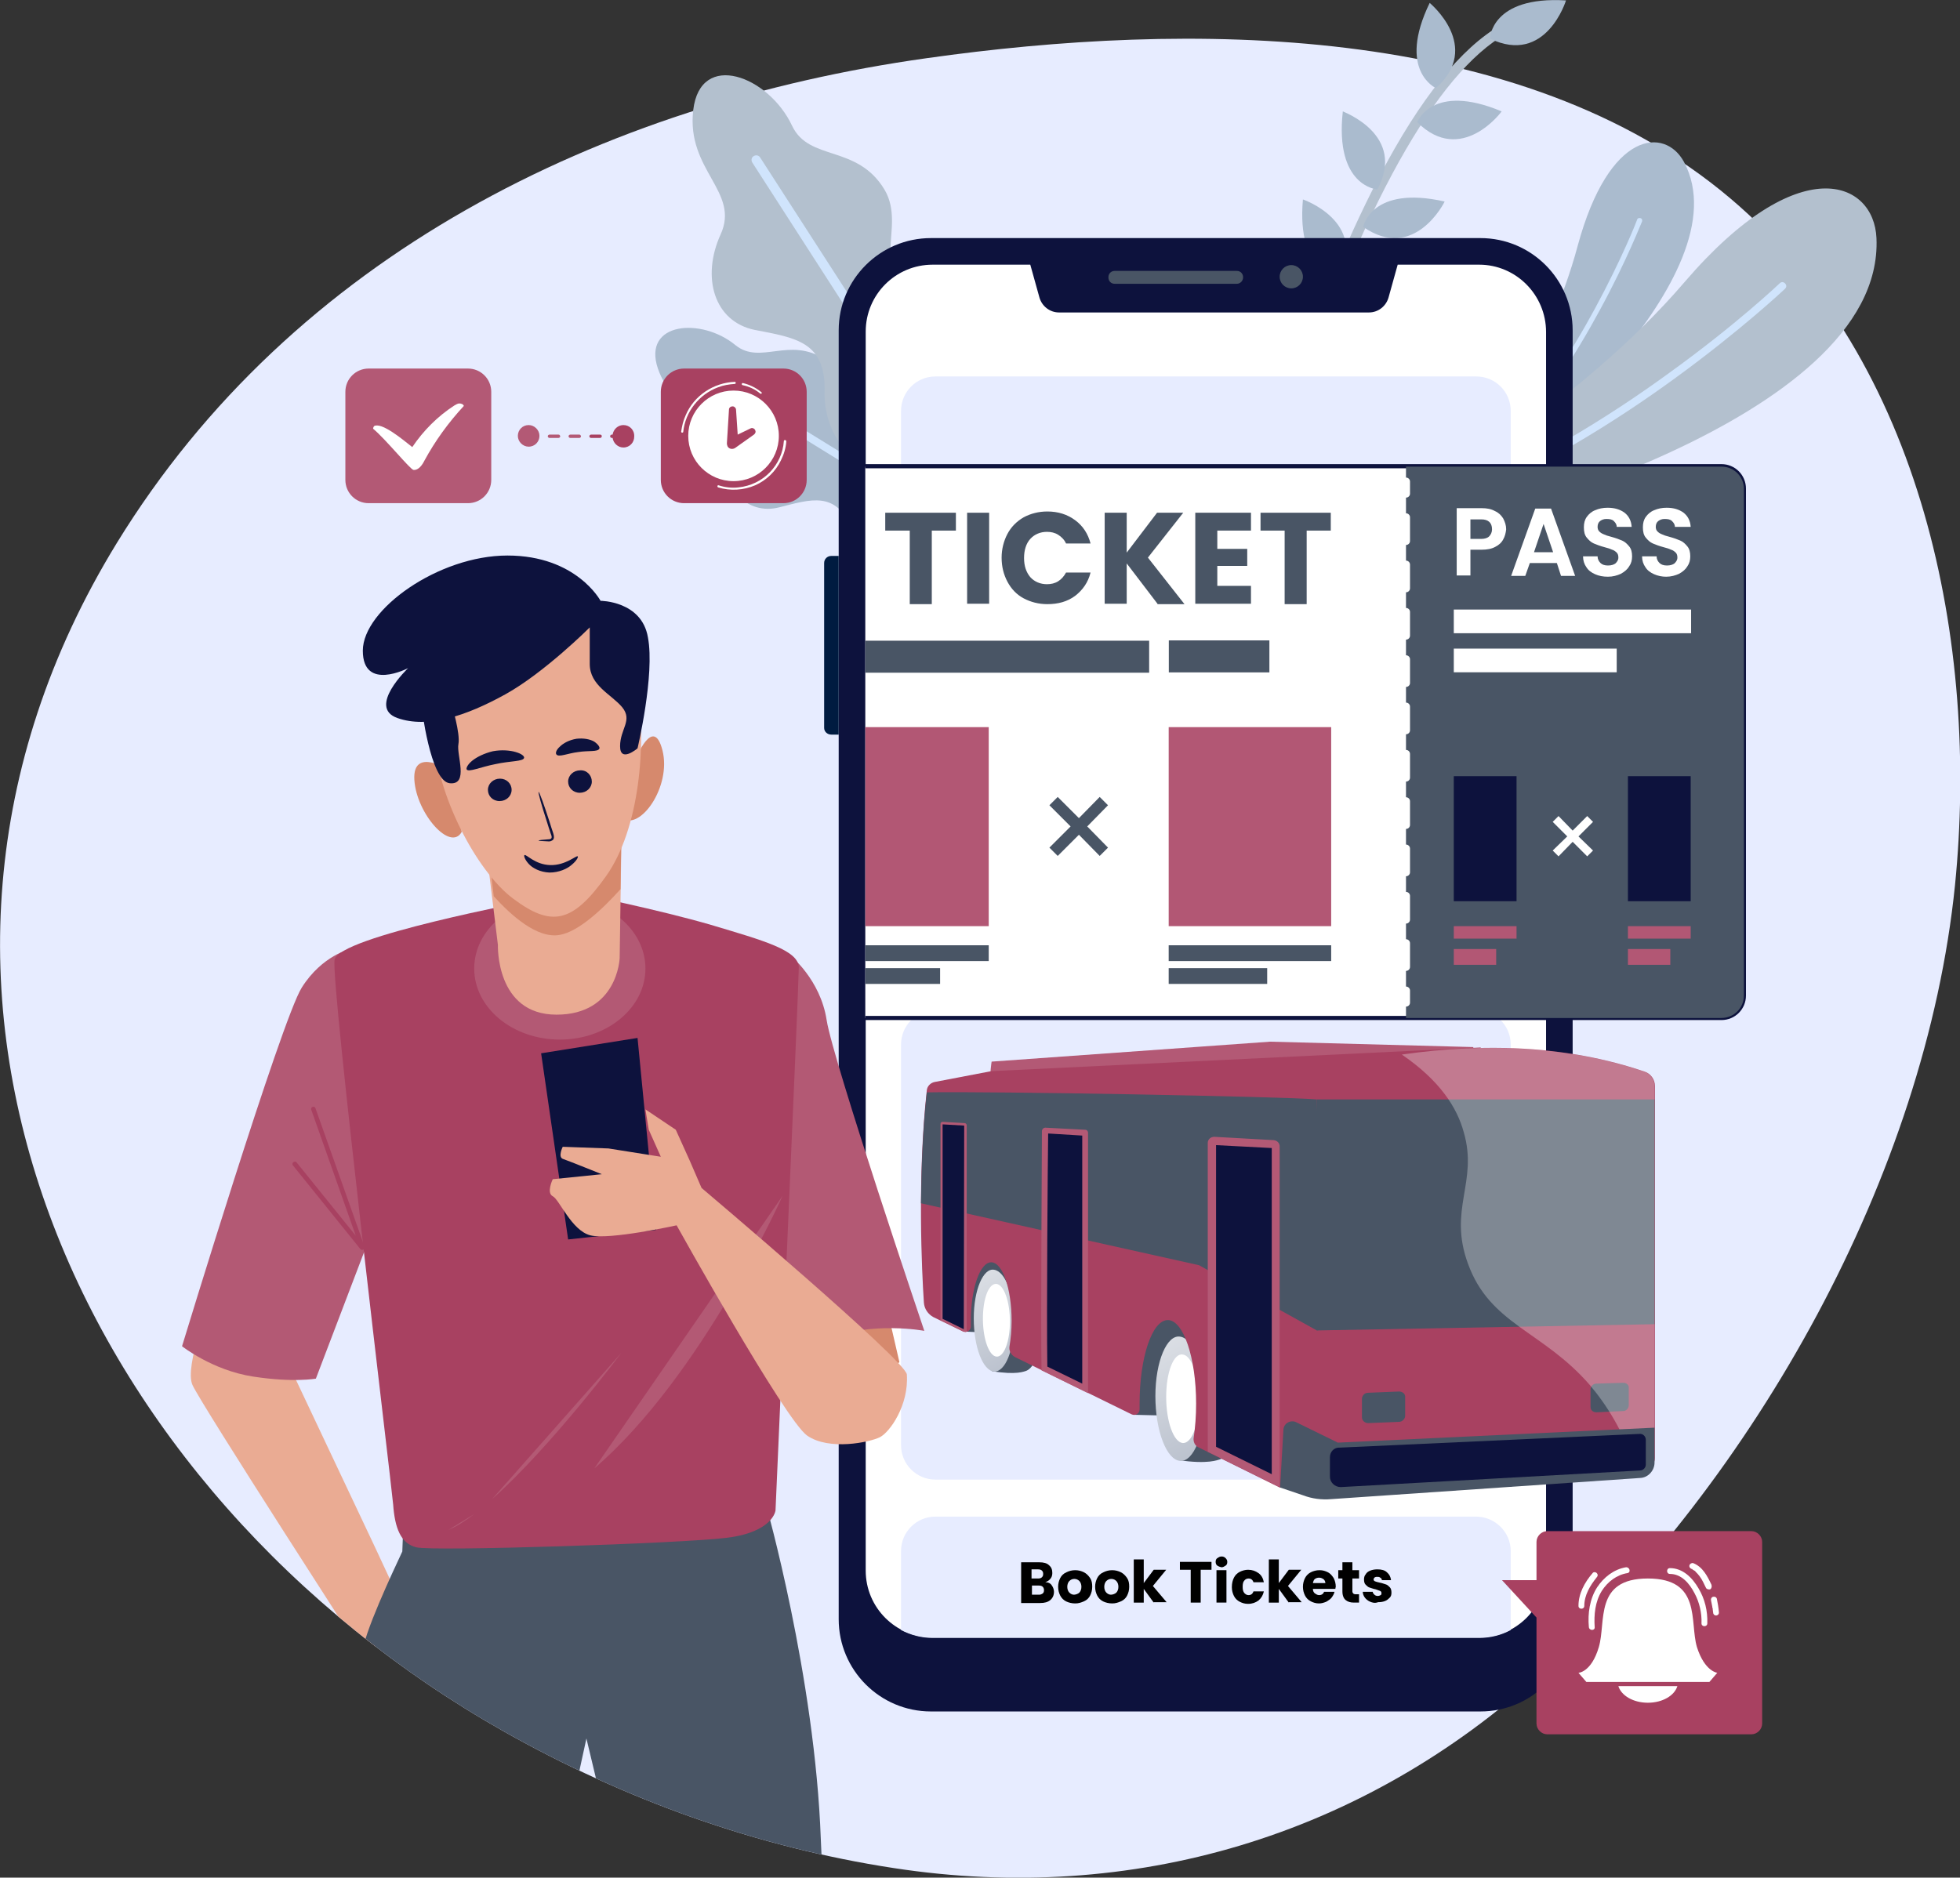 <?xml version="1.0" encoding="utf-8"?>
<!-- Generator: Adobe Illustrator 25.2.0, SVG Export Plug-In . SVG Version: 6.00 Build 0)  -->
<svg version="1.1" xmlns="http://www.w3.org/2000/svg" xmlns:xlink="http://www.w3.org/1999/xlink" x="0px" y="0px"
	 viewBox="0 0 471.6 451.9" style="enable-background:new 0 0 471.6 451.9;" xml:space="preserve">
<rect x="0" y="0" width="471.6" height="451.9" fill="#333333" stroke="none"/>
<style type="text/css">
	.st0{display:none;}
	.st1{display:inline;fill:#9B7564;}
	.st2{display:inline;}
	.st3{fill:#495565;}
	.st4{fill:#0D123D;}
	.st5{fill:#9B7564;}
	.st6{fill:#7F6358;}
	.st7{fill:#263238;}
	.st8{fill:#F5F5F5;}
	.st9{fill:#A84161;}
	.st10{fill:#FFFFFF;}
	.st11{opacity:0.3;}
	.st12{fill:#B35974;}
	.st13{fill:#E7ECFF;}
	.st14{fill:#AABBCE;}
	.st15{fill:#D0E4FC;}
	.st16{fill:#B3C0CE;}
	.st17{fill:#001B40;}
	.st18{fill:none;stroke:#0D123D;stroke-miterlimit:10;}
	.st19{fill:none;stroke:#FFFFFF;stroke-width:1.931;stroke-linecap:round;stroke-linejoin:round;}
	.st20{fill:none;stroke:#FFFFFF;stroke-width:1.931;stroke-linecap:round;stroke-linejoin:round;stroke-dasharray:5.695,5.695;}
	.st21{fill:#B25774;}
	.st22{fill:#B35975;}
	.st23{fill:url(#SVGID_1_);}
	.st24{fill:url(#SVGID_2_);}
	.st25{clip-path:url(#SVGID_4_);}
	.st26{fill:#D6896D;}
	.st27{fill:#EAAB93;}
	.st28{fill:#FFFFFF;stroke:#263238;stroke-linecap:round;stroke-linejoin:round;stroke-miterlimit:10;}
</style>
<g id="BACKGROUND">
</g>
<g id="OBJECTS">
	<g id="TEXTS">
	</g>
	<g class="st0">
		<path class="st1" d="M185.7,319.7l0.1,48.5l21.4-4.4l18-3.8c0,0-24.7,48.7-51.6,48.7s-30.3-40.5-30.3-40.5l-1.6-48.5H185.7z"/>
		<g class="st2">
			<g>
				<path class="st3" d="M74.4,194.7c2,1.1,4.7-0.3,5.6-2.4c0.9-2.1,0.5-4.5-0.2-6.7c-0.7-2.2-1.6-4.3-1.8-6.6
					c-0.3-4.1,2.6-8.3,6.5-9.6c-3.9-3.1-4.2-9.7-0.6-13.1c1.7-1.6,3.9-2.5,5.8-3.7c1.1-0.7,2.1-1.6,3.1-2.5
					c-1.8,0.4-3.5,0.5-5.3,0.2c-2.8-0.6-5.3-2.7-6.2-5.4c-0.9-2.7-0.2-6,1.9-8c2.1-2,5.4-2.5,8-1.2c2.5,1.3,3.9,4,5.1,6.6
					c0.4,0.8,0.8,1.6,1.1,2.4c3.5-4.7,6.8-9.5,12.3-11.1c4.9-1.5,10.2,0.2,15.4-0.2c3.7-0.3,7.3-1.6,11.1-2c3.7-0.4,8,0.4,10.2,3.4
					c1.3,1.8,1.7,4.1,3,5.9c2.7,3.7,8.5,4.2,10.7,8.1c1.8,3.2,0.4,7.3,1.2,10.9c0.8,3.9,4.1,6.8,6.7,9.8c2.7,3,5,7.2,3.5,10.9
					c-1.3,3.3-5.1,5.1-6.4,8.4c-0.9,2.4-0.2,5.1-0.2,7.7c0,2.6-1,5.6-3.5,6.2l-28.6,7.6c-9.9,4-20,8.1-30.7,8.1
					c-10.6,0-22-5.1-26.2-14.9c1.5-0.1,3-0.7,4.1-1.8C77.3,200.2,75.1,197.6,74.4,194.7z"/>
			</g>
			<g>
				<g>
					<g>
						<g>
							<g>
								<g>
									<g>
										<g>
											<path class="st4" d="M97.9,203.7c-2.4-7.3-4.7-14.6-5.8-22.1c-1.1-7.6-0.8-15.4,1.8-22.6c0.4-1.1,3.8-8.4,5-8.2
												c0.8,0.1-1.3,6.9-0.9,7.6c4,6.8,5.1,15,4.4,22.9C101.8,189,100.2,196.1,97.9,203.7"/>
										</g>
									</g>
								</g>
							</g>
							<g>
								<g>
									<g>
										<g>
											<g>
												<path class="st5" d="M123.1,267.1c-11.8-0.2-25.3-26.1-25.3-26.1l-0.8-66.4c-0.6-19.1,10-35.4,29.1-35.5l1.8,0.1
													c17.8,1,31.9,15.4,32.4,33.2c0.4,16.6,0.7,34.9,0.1,43.8c-1.2,18.3-19.7,20.2-19.7,20.2c0,0-0.1,4.3-0.2,9.6
													C140.6,258.1,127.9,267.5,123.1,267.1L123.1,267.1z"/>
											</g>
										</g>
									</g>
								</g>
							</g>
							<g>
								<g>
									<g>
										<g>
											<g>
												<g>
													<path class="st6" d="M140.8,236.3c0,0-11.6,0.1-23.5-8.3c0,0,5.1,13.7,23.5,13L140.8,236.3z"/>
												</g>
											</g>
										</g>
									</g>
								</g>
							</g>
							<g>
								<g>
									<g>
										<g>
											<g>
												<g>
													<g>
														<g>
															<g>
																<g>
																	<g>
																		<g>
																			<path class="st3" d="M152.5,186.7c0,1.4-1.2,2.5-2.7,2.5c-1.4,0-2.6-1.1-2.6-2.5c0-1.4,1.2-2.5,2.7-2.5
																				C151.4,184.2,152.5,185.3,152.5,186.7z"/>
																		</g>
																	</g>
																</g>
															</g>
														</g>
													</g>
												</g>
											</g>
										</g>
									</g>
								</g>
							</g>
							<g>
								<g>
									<g>
										<g>
											<g>
												<g>
													<g>
														<g>
															<g>
																<g>
																	<g>
																		<g>
																			<g>
																				<path class="st3" d="M156.1,179.7c-0.3,0.3-2.2-1.3-5.1-1.4c-2.8-0.2-5,1.2-5.2,0.8c-0.1-0.2,0.2-0.8,1.2-1.4
																					c0.9-0.6,2.5-1.2,4.2-1.1c1.8,0.1,3.2,0.8,4,1.5C156,179,156.3,179.6,156.1,179.7z"/>
																			</g>
																		</g>
																	</g>
																</g>
															</g>
														</g>
													</g>
												</g>
											</g>
										</g>
									</g>
								</g>
							</g>
							<g>
								<g>
									<g>
										<g>
											<g>
												<g>
													<g>
														<g>
															<g>
																<g>
																	<g>
																		<g>
																			<path class="st3" d="M127.1,186.1c0,1.4-1.2,2.5-2.7,2.5c-1.4,0-2.6-1.1-2.6-2.5c0-1.4,1.2-2.5,2.7-2.5
																				C126,183.5,127.1,184.7,127.1,186.1z"/>
																		</g>
																	</g>
																</g>
															</g>
														</g>
													</g>
												</g>
											</g>
										</g>
									</g>
								</g>
							</g>
							<g>
								<g>
									<g>
										<g>
											<g>
												<g>
													<g>
														<g>
															<g>
																<g>
																	<g>
																		<g>
																			<g>
																				<path class="st3" d="M128.4,179.4c-0.3,0.3-2.3-1.3-5.1-1.4c-2.8-0.2-5,1.2-5.2,0.8c-0.1-0.2,0.2-0.8,1.2-1.4
																					c0.9-0.6,2.5-1.2,4.2-1.1c1.8,0.1,3.2,0.8,4,1.5C128.3,178.6,128.6,179.3,128.4,179.4z"/>
																			</g>
																		</g>
																	</g>
																</g>
															</g>
														</g>
													</g>
												</g>
											</g>
										</g>
									</g>
								</g>
							</g>
							<g>
								<g>
									<g>
										<g>
											<g>
												<g>
													<g>
														<g>
															<g>
																<g>
																	<g>
																		<g>
																			<path class="st3" d="M137.4,201.6c0-0.2,1.8-0.4,4.6-0.6c0.7,0,1.4-0.1,1.6-0.6c0.2-0.5-0.1-1.3-0.4-2.2
																				c-0.6-1.8-1.2-3.6-1.8-5.6c-2.5-8-4.3-14.5-4-14.6c0.3-0.1,2.6,6.3,5.2,14.2c0.6,2,1.2,3.8,1.7,5.6
																				c0.2,0.8,0.6,1.8,0.2,2.8c-0.2,0.5-0.8,0.9-1.2,1c-0.5,0.1-0.9,0.1-1.2,0.1C139.1,201.8,137.4,201.8,137.4,201.6
																				z"/>
																		</g>
																	</g>
																</g>
															</g>
														</g>
													</g>
												</g>
											</g>
										</g>
									</g>
								</g>
							</g>
							<g>
								<g>
									<g>
										<g>
											<g>
												<g>
													<g>
														<g>
															<g>
																<g>
																	<g>
																		<g>
																			<path class="st3" d="M129,203.1c0.5,0,0.3,3.1,2.8,5.4c2.5,2.3,5.8,2.2,5.8,2.6c0,0.2-0.8,0.6-2.1,0.5
																				c-1.4,0-3.3-0.6-4.8-2c-1.5-1.4-2.1-3.2-2.2-4.5C128.4,203.8,128.8,203.1,129,203.1z"/>
																		</g>
																	</g>
																</g>
															</g>
														</g>
													</g>
												</g>
											</g>
										</g>
									</g>
								</g>
							</g>
							<g>
								<g>
									<g>
										<g>
											<g>
												<g>
													<g>
														<g>
															<path class="st3" d="M128.9,168c-0.3,0.8-3.1,0.2-6.4,0.5c-3.3,0.2-6.1,1-6.5,0.3c-0.2-0.3,0.3-1,1.4-1.7
																c1.1-0.7,2.9-1.3,4.8-1.4c2-0.1,3.8,0.3,5,0.9C128.4,167,129,167.6,128.9,168z"/>
														</g>
													</g>
												</g>
											</g>
										</g>
									</g>
								</g>
							</g>
							<g>
								<g>
									<g>
										<g>
											<g>
												<g>
													<g>
														<g>
															<path class="st3" d="M155.4,170.3c-0.5,0.6-2.4-0.2-4.8-0.3c-2.3-0.2-4.3,0.2-4.8-0.5c-0.2-0.3,0.2-1,1.1-1.5
																c0.9-0.6,2.3-1,3.9-0.8c1.6,0.1,3,0.8,3.7,1.5C155.4,169.3,155.7,170,155.4,170.3z"/>
														</g>
													</g>
												</g>
											</g>
										</g>
									</g>
								</g>
							</g>
							<g>
								<g>
									<g>
										<g>
											<path class="st5" d="M97.9,188.2c-0.3-0.2-12.4-4.4-12.7,8.2c-0.3,12.6,12.4,10.2,12.4,9.9
												C97.7,205.9,97.9,188.2,97.9,188.2z"/>
										</g>
									</g>
								</g>
							</g>
							<g>
								<g>
									<g>
										<g>
											<g>
												<path class="st6" d="M93.9,201.4c-0.1,0-0.2,0.1-0.6,0.3c-0.4,0.2-1,0.3-1.6,0c-1.3-0.5-2.4-2.6-2.4-4.9
													c0-1.1,0.3-2.2,0.7-3.1c0.4-0.9,1-1.5,1.7-1.6c0.7-0.1,1.1,0.3,1.3,0.6c0.2,0.4,0.1,0.6,0.1,0.6c0,0,0.3-0.2,0.2-0.7
													c0-0.3-0.2-0.6-0.5-0.8c-0.3-0.3-0.7-0.4-1.2-0.3c-1,0-1.9,0.9-2.3,1.9c-0.5,1-0.8,2.2-0.8,3.5c0,2.5,1.3,4.9,3.1,5.5
													c0.9,0.2,1.6,0,2-0.3C93.9,201.7,94,201.4,93.9,201.4z"/>
											</g>
										</g>
									</g>
								</g>
							</g>
							<g>
								<g>
									<g>
										<g>
											<path class="st3" d="M152.6,151.4c2-1.1-4-7.8-8.9-10.1c-7.5-3.5-19-5.8-26-3.9c-8.4,2.3-15.4,6.4-19.7,13.9
												c-4.3,7.6-6,16.4-5.9,25.2c0,2.7,0.3,5.4,1.7,7.7c1.7,2.8,5.1,4.6,4.9,8.4c-0.1,1.4,0.3,2.8,1.3,3.9
												c2.3,2.5,5.1,0.2,6.4-2.1c2.8-4.9,3.2-10.8,3.5-16.4c0.2-4,0.4-8.1-0.6-12c-0.6-2.1-1.5-4.1-2-6.2
												c-0.5-2.1-0.4-4.5,1-6.3c0.2-0.3,0.6-0.6,1-1c3.6-3.1,8.6-3.9,13-2.3c7,2.6,19.1,6.5,22.3,4.1c4.6-3.4,5.7-5.6,5.7-5.6
												L152.6,151.4z"/>
										</g>
									</g>
								</g>
							</g>
						</g>
					</g>
					<g>
						<g>
							<g>
								<g>
									<path class="st3" d="M118.3,135.7c6.9-2.2,14.8-2,21.2,1.4c3.4,1.8,6.5,4.7,7.5,8.4c1,3.7-0.6,8.3-4.2,9.7l-0.2,0.2
										c-5.4,1.7-8.9,1-14.2-0.9c-4.5-1.6-8.4-4.4-12.9-6c-4.8-1.7-10-1.9-14.9-0.6C105.3,142.5,111.4,138,118.3,135.7z"/>
								</g>
							</g>
						</g>
					</g>
				</g>
			</g>
			<g>
				<g>
					<path class="st4" d="M94.4,148.2c0.1,0.1,1.1-1.1,3.2-2.5c1-0.7,2.3-1.5,3.8-2c1.5-0.6,3.3-1,5.1-0.9c3.7,0.4,6.8,2.1,8.8,3.6
						c1.9,1.5,2.8,2.8,3,2.7c0,0-0.1-0.4-0.5-1c-0.4-0.6-1.1-1.4-2-2.2c-1.9-1.7-5.1-3.6-9.1-4c-2-0.2-3.9,0.3-5.5,1
						c-1.6,0.6-2.9,1.5-3.9,2.3C95.2,146.7,94.3,148.1,94.4,148.2z"/>
				</g>
			</g>
			<g>
				<g>
					<path class="st4" d="M93.1,152.6c-0.1,0,0.1,1.4,1,3.6c0.8,2.1,2.4,5,4.7,7.6c2.3,2.6,5,4.5,7,5.6c2,1.1,3.4,1.5,3.4,1.4
						c0.1-0.2-5.3-2.3-9.8-7.5C94.8,158.1,93.4,152.5,93.1,152.6z"/>
				</g>
			</g>
			<g>
				<g>
					<path class="st4" d="M88,154.6c-0.1,0-0.1,0.5-0.1,1.4c0,0.9,0.2,2.2,0.5,3.9c0.7,3.2,2.5,7.6,5.8,11.4
						c3.3,3.8,7.4,6.2,10.5,7.3c1.5,0.6,2.8,0.9,3.7,1.1c0.9,0.2,1.4,0.2,1.4,0.1c0-0.1-2-0.5-4.9-1.8c-3-1.2-6.9-3.6-10.1-7.3
						c-3.2-3.7-5-7.9-5.9-11C88.3,156.7,88.2,154.6,88,154.6z"/>
				</g>
			</g>
			<g>
				<g>
					<path class="st4" d="M132.7,134.6c0,0.1,1.3,0.4,3.3,1.3c2,0.8,4.7,2.2,7.3,4.3c2.6,2.1,4.4,4.5,5.6,6.3c1.2,1.8,1.7,3.1,1.9,3
						c0.1,0-0.3-1.4-1.4-3.3c-1.1-2-2.9-4.5-5.6-6.7c-2.6-2.2-5.5-3.5-7.6-4.2C134.1,134.6,132.7,134.5,132.7,134.6z"/>
				</g>
			</g>
			<g>
				<g>
					<path class="st4" d="M84.1,136.2c-0.2,0,0.3,3.6,3.2,7c2.8,3.4,6.3,4.6,6.3,4.3c0.1-0.2-3-1.7-5.7-4.9
						C85.2,139.5,84.3,136.1,84.1,136.2z"/>
				</g>
			</g>
		</g>
		<g class="st2">
			<g>
				<g>
					<g>
						<g>
							<path class="st5" d="M217.6,360.4l-7.5-4.6c-1.3-0.8-2.7-1.2-4.2-1.2h-14.4l-14.9,13.6l-4.4,2.2l1.7,23.4l9.7-1.2
								c0,0,20.7,0.9,22.7-0.4c2-1.3,4.9-5.6,4.9-5.6s11.3-3.7,12.5-4.7c4.2-3.8,2.5-4.7,2.5-4.7l1.9-0.9c0.4,0.7,3.2-3.9,2.9-6.2
								c-0.2-1.3,0.2-1.3,0.2-1.3s3-1.6,3.6-5.1c0.2-1.4-5.4-0.4-5.4-0.4l-14,0.2L217.6,360.4z"/>
						</g>
					</g>
					<g>
						<g>
							<path class="st3" d="M205.1,363.3l13.2-17.9c1-1.3,2.5-2.1,4.1-2.1h26c1,0,1.9,0.8,1.9,1.9l0,0c0,0.5-0.2,0.9-0.5,1.2
								L235,363.7l0,0L205.1,363.3z"/>
						</g>
					</g>
				</g>
				<g>
					<path class="st6" d="M211.5,370.6c0,0.1,1.1,0.3,2.9,0.4c1.8,0.1,4.4,0.1,7.2-0.1c2.8-0.2,5.3-0.7,7.1-1.1
						c1.8-0.4,2.8-0.8,2.8-0.9c0-0.1-1.1,0.1-2.9,0.4c-1.8,0.3-4.3,0.7-7,0.9c-2.8,0.2-5.3,0.3-7.1,0.3
						C212.6,370.5,211.5,370.5,211.5,370.6z"/>
				</g>
				<g>
					<path class="st6" d="M207.8,378.5c0,0.1,1.1,0.3,2.9,0.4c1.8,0.1,4.4,0.1,7.2-0.1c2.8-0.2,5.3-0.7,7.1-1.1
						c1.8-0.4,2.8-0.8,2.8-0.9c0-0.1-1.1,0.1-2.9,0.4c-1.8,0.3-4.3,0.7-7,0.9c-2.8,0.2-5.3,0.3-7.1,0.3
						C208.9,378.4,207.8,378.4,207.8,378.5z"/>
				</g>
				<g>
					<path class="st6" d="M234.7,363.8c-0.1,0-0.1,0.6-0.4,1.6c-0.4,1-1.3,2.5-3.2,3.3l-0.1,0l0,0.1c0,1.4-0.2,3-1,4.6
						c-0.8,1.6-2.2,3.1-4.1,4l-0.2,0.1l0.1,0.2c0.3,0.6,0.3,1.2,0,1.8c-0.3,0.6-0.7,1.1-1.3,1.6c-1.1,0.9-2.5,1.6-3.9,2.2
						c-2.9,1.2-6.1,2.2-9.5,3l-0.1,0l-0.1,0.1c-0.8,1.2-1.8,2.3-2.9,3.3c-1.1,1-2.4,1.9-3.8,2.3c-1.1,0.3-2.2,0.3-3.4,0.4
						c-1.2,0-2.3,0.1-3.4,0.1c-2.3,0.1-4.5,0.1-6.6,0.2c-4.3,0.1-8.3,0.2-11.9,0.3l0,0l0,0c-5.8,1.2-10.7,2.2-14.2,2.9
						c-1.7,0.4-3,0.6-3.9,0.8c-0.4,0.1-0.8,0.2-1,0.2c-0.2,0.1-0.4,0.1-0.3,0.1c0,0,0.1,0,0.4,0c0.3,0,0.6-0.1,1-0.2
						c1-0.2,2.3-0.4,4-0.7c3.5-0.7,8.4-1.6,14.2-2.7l0,0c3.6-0.1,7.6-0.2,11.9-0.3c2.1,0,4.3-0.1,6.6-0.2c1.1,0,2.3-0.1,3.4-0.1
						c1.1,0,2.4,0,3.6-0.4c1.6-0.4,3-1.3,4.1-2.4c1.1-1,2.2-2.1,3-3.4l-0.2,0.1c3.5-0.8,6.7-1.8,9.6-3.1c1.5-0.7,2.8-1.4,4-2.4
						c0.6-0.5,1.1-1.1,1.4-1.8c0.3-0.7,0.3-1.6,0-2.2l-0.1,0.3c2-1,3.5-2.6,4.3-4.3c0.8-1.7,1-3.4,1-4.8l-0.1,0.2
						c2-1,2.9-2.5,3.2-3.6C234.7,364.4,234.7,363.8,234.7,363.8z"/>
				</g>
				<g>
					<path class="st6" d="M203.5,385.4c-0.1,0.1,1.7,1,4,1.3c2.4,0.3,4.3-0.1,4.3-0.2c0-0.2-1.9-0.1-4.2-0.4
						C205.3,385.8,203.6,385.2,203.5,385.4z"/>
				</g>
				<g>
					<path class="st6" d="M196.8,363.2c0,0.2,2.9,0.4,6.4,0.6c3.5,0.1,6.4,0.1,6.4-0.1c0-0.2-2.9-0.4-6.4-0.6
						C199.7,363,196.8,363,196.8,363.2z"/>
				</g>
				<g>
					<path class="st6" d="M172.4,368.5c0,0,0.3,0.3,0.9,0.4c0.6,0.1,1.6,0,2.6-0.6c1-0.6,2-1.5,3-2.4c1.1-1,2.3-2,3.5-3.1
						c2.5-2.1,4.7-4,6.5-5.6c1.7-1.4,2.7-2.3,2.6-2.4c-0.1-0.1-1.2,0.7-2.9,2c-1.7,1.3-4.1,3.2-6.6,5.4c-1.3,1.1-2.5,2.2-3.5,3.2
						c-1.1,1-2,1.9-2.9,2.5c-0.9,0.6-1.8,0.7-2.3,0.7C172.8,368.6,172.4,368.5,172.4,368.5z"/>
				</g>
			</g>
			<g>
				<path class="st7" d="M207.9,363.6c0,0,0.1-0.1,0.4-0.4c0.2-0.3,0.6-0.7,0.9-1.2c0.8-1.1,2-2.5,3.4-4.3c1.4-1.8,3.1-4,4.9-6.4
					c0.9-1.2,1.9-2.5,2.9-3.8c0.5-0.6,1.2-1.1,1.9-1.4c0.4-0.1,0.8-0.2,1.2-0.2c0.4,0,0.9,0,1.3,0c7,0,13.4-0.1,18.1-0.1
					c2.3,0,4.1-0.1,5.5-0.1c0.6,0,1.1,0,1.5,0c0.3,0,0.5,0,0.5,0c0,0-0.2,0-0.5,0c-0.4,0-0.9,0-1.5,0c-1.4,0-3.2,0-5.5-0.1
					c-4.7,0-11,0-18.1-0.1c-0.4,0-0.9,0-1.3,0c-0.5,0-0.9,0.1-1.3,0.3c-0.8,0.3-1.6,0.8-2.1,1.5c-1,1.3-2,2.6-2.9,3.8
					c-1.8,2.4-3.5,4.6-4.9,6.5c-1.3,1.8-2.4,3.3-3.2,4.4c-0.4,0.5-0.6,0.9-0.9,1.2C208,363.5,207.9,363.6,207.9,363.6z"/>
			</g>
			<path class="st8" d="M236.2,348.5c-0.4-0.3-1.1-0.2-1.5,0.2c-0.3,0.4-0.3,1.1,0.2,1.5c0.4,0.3,1.1,0.3,1.5-0.2
				C236.8,349.6,236.7,348.9,236.2,348.5"/>
		</g>
		<g class="st2">
			<path class="st9" d="M96.6,235.7l-36.7,21.6l-6.7,119.1l-8.8,67.4h131.9c0,0-1.5-82-1.9-106.8c-0.3-17.4,0.1-51.1-5.7-71.8
				c-2.5-8.8-27.1-20.2-27.1-20.2C128.1,256.8,113.1,253.2,96.6,235.7z"/>
			<g>
				<path class="st10" d="M48.3,413.9c0,0.1,28.5,0.2,63.6,0.2c35.1,0,63.6-0.1,63.6-0.2c0-0.1-28.5-0.2-63.6-0.2
					C76.7,413.7,48.3,413.8,48.3,413.9z"/>
			</g>
			<g class="st11">
				<path d="M175.5,393.6c-10.2,8.6-26.1,13.2-39.1,15.8c-13.1,2.6-26.4,3.6-39.5,6c-9.2,1.7-18.8,4.1-27.6,1.1
					c-8.8-3-15.4-11.5-16.1-20.8c0-0.6,0-1.3,0.4-1.8c0.5-0.5,1.2-0.5,1.9-0.5C94.9,395.3,136.6,395.1,175.5,393.6"/>
			</g>
			<g>
				<g>
					<path class="st5" d="M182.5,369H90.4l-0.5-48.6L47.4,315c0,0-0.2,49.3-0.2,65.5c0,19.4,16.8,32.9,30.9,30.8
						c14.1-2.1,104.4-18.9,104.4-18.9V369z"/>
					<path class="st12" d="M44.5,325l49.5,5.1v-58.1c0,0-4.9-19.6-22-18.8c-17.1,0.8-27.2,19.3-27.6,36.3
						C44.1,306.5,44.5,325,44.5,325z"/>
				</g>
			</g>
			<path class="st12" d="M163.4,258.3c0,0,15.9,10.5,20.1,22c4.5,12.1,10.7,51.3,10.7,51.3H172L163.4,258.3z"/>
			<g>
				<path class="st7" d="M94.4,274.4c0,0,0,0.8,0,2.1c0,1.5,0.1,3.4,0.2,5.8c0.2,4.9,0.3,11.6,0.3,19.1c0,7.4-0.2,14.2-0.4,19.1
					c-0.1,2.4-0.2,4.3-0.2,5.8c0,1.4-0.1,2.1,0,2.1c0,0,0.1-0.7,0.3-2.1c0.1-1.4,0.3-3.3,0.4-5.8c0.3-4.9,0.6-11.6,0.6-19.1
					c0-7.5-0.2-14.2-0.5-19.1c-0.1-2.4-0.3-4.4-0.4-5.8C94.6,275.1,94.5,274.4,94.4,274.4z"/>
			</g>
			<g>
				<path class="st7" d="M69.5,254.2c0,0.1,1.7-0.3,4.3-0.3c2.7,0,6.4,0.7,9.9,2.9c3.5,2.1,5.8,5.2,7,7.5c1.3,2.4,1.6,4,1.7,4
					c0,0,0-0.4-0.2-1.2c-0.2-0.7-0.5-1.8-1.1-3c-1.2-2.5-3.5-5.7-7.1-7.9c-3.6-2.2-7.5-2.8-10.2-2.8c-1.4,0-2.5,0.2-3.2,0.4
					C69.9,254,69.5,254.1,69.5,254.2z"/>
			</g>
			<g>
				<path class="st7" d="M173.6,285.7c0,0,0,0.2-0.1,0.7c0,0.5,0,1.1-0.1,1.9c0,1.6-0.1,4-0.1,6.9c0,5.8,0.1,13.9,0.3,22.8
					c0.2,8.9,0.3,16.9,0.5,22.8c0.1,2.9,0.1,5.2,0.1,6.9c0,0.8,0,1.4,0.1,1.9c0,0.4,0,0.7,0.1,0.7c0,0,0-0.2,0.1-0.7
					c0-0.5,0-1.1,0.1-1.9c0-1.6,0.1-4,0.1-6.9c0-5.8-0.1-13.9-0.3-22.8c-0.2-8.9-0.3-16.9-0.5-22.8c-0.1-2.9-0.1-5.2-0.1-6.9
					c0-0.8,0-1.4-0.1-1.9C173.6,285.9,173.6,285.7,173.6,285.7z"/>
			</g>
			<g>
				<path class="st10" d="M174.1,305.2c0,0.1,3.4,0.2,7.5,0.2c4.2,0,7.5-0.2,7.5-0.3c0-0.1-3.4-0.2-7.5-0.2
					C177.5,304.9,174.1,305,174.1,305.2z"/>
			</g>
			<g>
				<path class="st10" d="M95.3,291.7c0,0.1,17.1,0.2,38.2,0.2c21.1,0,38.2-0.1,38.2-0.2c0-0.1-17.1-0.2-38.2-0.2
					C112.4,291.5,95.3,291.6,95.3,291.7z"/>
			</g>
			<g>
				<path class="st10" d="M45.5,283.8c0,0,0.2,0,0.5,0c0.4,0,0.8-0.1,1.4-0.1c1.3-0.1,3.1-0.3,5.2-0.5c4.4-0.4,10.5-0.8,17.3-1
					c6.8-0.2,12.9-0.1,17.3,0c2.2,0.1,3.9,0.1,5.3,0.2c0.6,0,1.1,0,1.4,0c0.3,0,0.5,0,0.5,0c0,0-0.2,0-0.5-0.1
					c-0.4,0-0.8-0.1-1.4-0.1c-1.2-0.1-3-0.2-5.3-0.3c-4.4-0.2-10.6-0.3-17.4-0.1c-6.8,0.2-12.9,0.6-17.3,1.1c-2.2,0.2-4,0.4-5.2,0.6
					c-0.6,0.1-1,0.1-1.4,0.2C45.7,283.7,45.5,283.8,45.5,283.8z"/>
			</g>
			<g>
				<path class="st10" d="M45.1,318.2c0,0.1,11.2,0,25-0.3c13.8-0.3,25-0.7,25-0.8c0-0.1-11.2,0-25,0.3
					C56.2,317.8,45.1,318.1,45.1,318.2z"/>
			</g>
			<g>
				<path class="st10" d="M90.1,262.8c0,0.1,17.7,0.2,39.4,0.2c21.8,0,39.4-0.1,39.4-0.2c0-0.1-17.7-0.2-39.4-0.2
					C107.7,262.6,90.1,262.7,90.1,262.8z"/>
			</g>
			<g>
				<path class="st10" d="M95,328.3c0,0.1,17.7,0.2,39.6,0.2c21.9,0,39.6-0.1,39.6-0.2c0-0.1-17.7-0.2-39.6-0.2
					C112.7,328.1,95,328.2,95,328.3z"/>
			</g>
			<g>
				<path class="st10" d="M89.3,357.3c0,0.1,19.3,0.2,43,0.2c23.8,0,43-0.1,43-0.2c0-0.1-19.3-0.2-43-0.2
					C108.6,357,89.3,357.1,89.3,357.3z"/>
			</g>
			<g>
				<path class="st10" d="M45.8,440.7c0,0.1,29,0.2,64.9,0.2c35.8,0,64.9-0.1,64.9-0.2c0-0.1-29-0.2-64.9-0.2
					C74.8,440.4,45.8,440.6,45.8,440.7z"/>
			</g>
			<g class="st11">
				<path d="M94.6,330.7c0.6-11.5,0.2-22.2,0.7-33.7c3.9,16.8,5.8,34.2,5.5,51.4c-0.1,4.1-0.3,8.3-1.6,12.2c-1.3,3.9-5,7.2-8.7,8.9
					l-0.4-39.2C91.9,330.4,92.9,330.7,94.6,330.7z"/>
			</g>
		</g>
	</g>
	<g>
		<g>
			<path class="st3" d="M247.1,381.2c0.4,0.5,0.6,1.1,0.6,1.7c0,0.9-0.3,1.7-1,2.2c-0.7,0.5-1.6,0.8-2.7,0.8h-5.2v-11.2h5.1
				c1.1,0,2,0.3,2.7,0.8c0.6,0.5,1,1.2,1,2.1c0,0.7-0.2,1.2-0.5,1.6s-0.8,0.7-1.4,0.9C246.2,380.3,246.7,380.7,247.1,381.2z
				 M241.5,379.3h1.8c0.4,0,0.8-0.1,1-0.3c0.2-0.2,0.4-0.5,0.4-0.9c0-0.4-0.1-0.7-0.4-0.9c-0.2-0.2-0.6-0.3-1-0.3h-1.8V379.3z
				 M244.5,383.4c0.3-0.2,0.4-0.5,0.4-0.9s-0.1-0.7-0.4-0.9c-0.3-0.2-0.6-0.3-1.1-0.3h-2v2.5h2C243.9,383.8,244.3,383.7,244.5,383.4
				z"/>
			<path class="st3" d="M251,385.5c-0.7-0.4-1.2-0.9-1.6-1.6c-0.4-0.7-0.6-1.5-0.6-2.4c0-0.9,0.2-1.7,0.6-2.4c0.4-0.7,1-1.2,1.7-1.6
				c0.7-0.4,1.5-0.6,2.4-0.6s1.7,0.2,2.4,0.6c0.7,0.4,1.3,0.9,1.7,1.6c0.4,0.7,0.6,1.5,0.6,2.4s-0.2,1.7-0.6,2.4
				c-0.4,0.7-1,1.2-1.7,1.6c-0.7,0.4-1.5,0.6-2.4,0.6C252.4,386.1,251.7,385.9,251,385.5z M254.7,383.1c0.4-0.4,0.6-0.9,0.6-1.6
				s-0.2-1.3-0.5-1.6c-0.4-0.4-0.8-0.6-1.3-0.6c-0.5,0-1,0.2-1.3,0.6c-0.4,0.4-0.5,0.9-0.5,1.7c0,0.7,0.2,1.3,0.5,1.6
				c0.3,0.4,0.8,0.6,1.3,0.6S254.3,383.5,254.7,383.1z"/>
			<path class="st3" d="M261.2,385.5c-0.7-0.4-1.2-0.9-1.6-1.6c-0.4-0.7-0.6-1.5-0.6-2.4c0-0.9,0.2-1.7,0.6-2.4
				c0.4-0.7,1-1.2,1.7-1.6c0.7-0.4,1.5-0.6,2.4-0.6s1.7,0.2,2.4,0.6c0.7,0.4,1.3,0.9,1.7,1.6c0.4,0.7,0.6,1.5,0.6,2.4
				s-0.2,1.7-0.6,2.4c-0.4,0.7-1,1.2-1.7,1.6c-0.7,0.4-1.5,0.6-2.4,0.6C262.6,386.1,261.9,385.9,261.2,385.5z M264.9,383.1
				c0.4-0.4,0.6-0.9,0.6-1.6s-0.2-1.3-0.5-1.6c-0.4-0.4-0.8-0.6-1.3-0.6c-0.5,0-1,0.2-1.3,0.6c-0.4,0.4-0.5,0.9-0.5,1.7
				c0,0.7,0.2,1.3,0.5,1.6c0.3,0.4,0.8,0.6,1.3,0.6S264.5,383.5,264.9,383.1z"/>
			<path class="st3" d="M275.1,386l-2.7-3.7v3.7h-2.7v-11.8h2.7v6.5l2.7-3.6h3.4l-3.7,4.5l3.7,4.4H275.1z"/>
			<path class="st3" d="M291,374.7v2.2h-3v9h-2.7v-9h-3v-2.2H291z"/>
			<path class="st3" d="M292.6,375.7c-0.3-0.3-0.5-0.6-0.5-1c0-0.4,0.2-0.8,0.5-1.1c0.3-0.3,0.7-0.4,1.2-0.4c0.5,0,0.9,0.1,1.2,0.4
				c0.3,0.3,0.5,0.6,0.5,1.1c0,0.4-0.2,0.8-0.5,1c-0.3,0.3-0.7,0.4-1.2,0.4C293.3,376.1,292.9,376,292.6,375.7z M295.1,377v8.9h-2.7
				V377H295.1z"/>
			<path class="st3" d="M297.1,379.1c0.4-0.7,0.9-1.2,1.6-1.6c0.7-0.4,1.5-0.6,2.3-0.6c1.1,0,2.1,0.3,2.8,0.9s1.2,1.4,1.5,2.5h-2.9
				c-0.2-0.7-0.7-1-1.4-1c-0.5,0-0.9,0.2-1.2,0.6s-0.4,0.9-0.4,1.7s0.1,1.3,0.4,1.7s0.7,0.6,1.2,0.6c0.7,0,1.2-0.3,1.4-1h2.9
				c-0.2,1-0.7,1.9-1.5,2.5c-0.8,0.6-1.7,0.9-2.8,0.9c-0.9,0-1.7-0.2-2.3-0.6c-0.7-0.4-1.2-0.9-1.6-1.6c-0.4-0.7-0.6-1.5-0.6-2.4
				S296.7,379.8,297.1,379.1z"/>
			<path class="st3" d="M312.2,386l-2.7-3.7v3.7h-2.7v-11.8h2.7v6.5l2.7-3.6h3.4l-3.7,4.5l3.7,4.4H312.2z"/>
			<path class="st3" d="M325,382.2h-6.2c0,0.6,0.2,1,0.5,1.3c0.3,0.3,0.7,0.4,1.2,0.4c0.7,0,1.2-0.3,1.4-0.9h2.9
				c-0.1,0.6-0.4,1.1-0.8,1.6c-0.4,0.5-0.9,0.8-1.5,1.1c-0.6,0.3-1.2,0.4-2,0.4c-0.9,0-1.7-0.2-2.3-0.6c-0.7-0.4-1.2-0.9-1.6-1.6
				c-0.4-0.7-0.6-1.5-0.6-2.4s0.2-1.7,0.6-2.4c0.4-0.7,0.9-1.2,1.6-1.6c0.7-0.4,1.5-0.6,2.4-0.6c0.9,0,1.6,0.2,2.3,0.5
				s1.2,0.9,1.6,1.6s0.6,1.5,0.6,2.4C325.1,381.6,325.1,381.9,325,382.2z M322.3,380.6c0-0.5-0.2-0.8-0.5-1.1s-0.7-0.4-1.2-0.4
				c-0.5,0-0.8,0.1-1.2,0.4s-0.5,0.6-0.6,1.1H322.3z"/>
			<path class="st3" d="M331.5,383.6v2.3h-1.4c-1,0-1.8-0.2-2.3-0.7s-0.8-1.3-0.8-2.4v-3.6h-1.1V377h1.1v-2.2h2.7v2.2h1.8v2.3h-1.8
				v3.6c0,0.3,0.1,0.5,0.2,0.6c0.1,0.1,0.3,0.2,0.6,0.2H331.5z"/>
			<path class="st3" d="M334.6,385.7c-0.6-0.3-1.1-0.6-1.4-1.1c-0.4-0.5-0.5-1-0.6-1.6h2.7c0,0.3,0.2,0.6,0.4,0.8
				c0.3,0.2,0.6,0.3,0.9,0.3c0.3,0,0.6-0.1,0.8-0.2s0.3-0.3,0.3-0.5c0-0.3-0.1-0.4-0.4-0.6c-0.3-0.1-0.7-0.3-1.3-0.4
				c-0.6-0.1-1.2-0.3-1.6-0.5c-0.4-0.2-0.8-0.4-1.1-0.8s-0.5-0.8-0.5-1.4c0-0.5,0.1-1,0.4-1.4c0.3-0.4,0.7-0.8,1.2-1
				c0.5-0.2,1.2-0.4,2-0.4c1.1,0,2,0.3,2.6,0.8s1,1.3,1.1,2.2h-2.5c0-0.3-0.2-0.6-0.4-0.7s-0.5-0.3-0.9-0.3c-0.3,0-0.6,0.1-0.7,0.2
				c-0.2,0.1-0.3,0.3-0.3,0.5c0,0.3,0.1,0.4,0.4,0.6c0.3,0.1,0.7,0.3,1.3,0.4c0.7,0.2,1.2,0.3,1.6,0.5c0.4,0.2,0.8,0.4,1.1,0.8
				s0.5,0.9,0.5,1.5c0,0.5-0.1,1-0.4,1.4c-0.3,0.4-0.7,0.7-1.3,1c-0.5,0.2-1.2,0.4-1.9,0.4C335.9,386.1,335.2,386,334.6,385.7z"/>
		</g>
		<path class="st13" d="M223,14C144.6,25,70.5,61.6,28.1,130.7c-65.7,107.2-8.6,228.6,93.3,286.1c28.9,16.3,60.8,27.8,93.7,32.8
			c57.3,8.8,112.7-7.6,155.7-46.9c51.5-47.1,92.5-119.9,99.6-189.7c5.8-57.9-7.7-126-54-165.2C365.9,5,285.2,5.2,223,14z"/>
		<g>
			<g>
				<path class="st14" d="M355.4,109.8l2.5,0.8l1.3,0.4l3.8,1.3c0,0,56.8-45.9,42.2-73.3c-4.5-8.4-18-7.9-25.6,20.2
					C372.6,85.4,355.4,109.8,355.4,109.8z"/>
				<g>
					<g>
						<g>
							<path class="st15" d="M357.9,110.7l1.3,0.4c11.4-12,20.2-26.2,25.7-36.4c6.6-12.1,10.1-21.3,10.2-21.4c0.1-0.3,0-0.7-0.4-0.8
								c-0.3-0.1-0.7,0-0.8,0.4c0,0.1-3.6,9.3-10.1,21.3C378.3,84.4,369.4,98.7,357.9,110.7z"/>
						</g>
					</g>
				</g>
			</g>
			<g>
				<path class="st16" d="M342.2,118.7l2.8,2.7l1.5,1.4l4.2,4c0,0,102.8-24.7,100.8-69.5c-0.6-13.8-18.6-21.5-46.1,10.5
					C380,97.5,342.2,118.7,342.2,118.7z"/>
				<g>
					<path class="st15" d="M345,121.3l1.5,1.4c22.4-8.6,42.7-21.6,56.3-31.5c16.1-11.7,26.6-21.6,26.7-21.7c0.4-0.4,0.4-0.9,0-1.3
						c-0.4-0.4-0.9-0.4-1.3,0c-0.1,0.1-10.4,9.9-26.5,21.5C388,99.7,367.5,112.8,345,121.3z"/>
				</g>
			</g>
			<g>
				<path class="st14" d="M158.3,88.7c3.8,11.1,15.1,10.3,15.2,19.5c0.1,9.2,6.2,15.9,14,13.9c7.8-2,13.5-3.9,17.5,5
					c4,9,15.7,13,19.9,5.7c1.1-1.8,2.2-3.8,3.3-5.8c0.3-0.5,0.6-1.1,0.9-1.6c0.1-0.1,0.1-0.2,0.2-0.4c4.5-7.8,2.5-17.9-4.8-23.2
					c-3-2.1-6.5-3.3-10.3-2c-12.1,4.1-8.2-8.4-15.7-13.3c-8.6-5.6-15.5,1.4-21.5-3.4C168.8,76.3,154.5,77.5,158.3,88.7z"/>
				<g>
					<path class="st15" d="M173.1,93l55.1,34c0.3-0.5,0.6-1.1,0.9-1.6l-55.1-34c-0.4-0.3-1-0.1-1.3,0.3
						C172.5,92.1,172.7,92.7,173.1,93z"/>
				</g>
			</g>
			<g>
				<path class="st16" d="M166.8,26.5c-1.7,14.5,11.3,19.6,6.6,29.9c-4.7,10.3-1.6,21,8.2,23c9.8,1.9,17.2,2.8,16.8,15
					c-0.3,12.1,10.5,22.9,19.2,16.9c2.2-1.5,4.5-3.1,6.8-4.7c0.6-0.4,1.2-0.9,1.9-1.3c0.1-0.1,0.3-0.2,0.4-0.3
					c9.2-6.4,12.3-18.7,7-28.5c-2.2-4-5.5-7.1-10.5-7.7c-15.7-1.9-4.7-13.7-10.4-23.2c-6.6-10.9-18.1-6.7-22.2-15.3
					C185,18.3,168.5,12,166.8,26.5z"/>
				<g>
					<path class="st15" d="M181,39.1l43.4,67.4c0.6-0.4,1.2-0.9,1.9-1.3l-43.4-67.3c-0.3-0.5-1-0.7-1.6-0.3
						C180.8,37.9,180.7,38.6,181,39.1z"/>
				</g>
			</g>
			<g>
				<g>
					<path class="st16" d="M313.3,85.9c7.3-20.3,14.8-37.1,22.3-50.2c9.8-17.1,19.6-27.6,29.1-31.4c0.6-0.2,1.3,0.1,1.6,0.7
						c0.2,0.6-0.1,1.3-0.7,1.6C348.9,13.2,331,42.7,313.7,92L313.3,85.9z"/>
				</g>
				<path class="st14" d="M345.5,21.2c0,0-9.4-4.2-1.5-20.5C344.1,0.8,356.7,11.2,345.5,21.2z"/>
				<path class="st14" d="M341,29.4c0,0,3.6-9.6,20.3-2.6C361.4,26.8,351.6,40,341,29.4z"/>
				<path class="st14" d="M358.5,9.3c0,0,0.2-10.3,18.3-9.2C376.8,0.1,372,15.8,358.5,9.3z"/>
				<path class="st14" d="M331.4,45.6c0,0-10.3-0.7-8.3-18.8C323.1,26.9,338.5,32.4,331.4,45.6z"/>
				<path class="st14" d="M328,54.6c0,0,1.9-10.1,19.6-6.1C347.6,48.6,340.3,63.2,328,54.6z"/>
				<path class="st14" d="M322.2,66.6c0,0-10.3-0.5-8.7-18.6C313.5,48,329,53.3,322.2,66.6z"/>
			</g>
		</g>
		<g>
			<g>
				<path class="st4" d="M356.2,411.9H224c-12.3,0-22.2-10-22.2-22.2V79.5c0-12.3,10-22.2,22.2-22.2h132.2c12.3,0,22.2,10,22.2,22.2
					v310.2C378.4,402,368.5,411.9,356.2,411.9z"/>
				<path class="st17" d="M200,176.8h1.8v-43H200c-0.9,0-1.7,0.7-1.7,1.7v39.7C198.3,176.1,199.1,176.8,200,176.8z"/>
				<g>
					<path class="st10" d="M355.9,63.7h-19.6l-2.2,7.9c-0.6,2.1-2.5,3.6-4.7,3.6h-74.6c-2.2,0-4.1-1.5-4.7-3.6l-2.2-7.9h-23.5
						c-8.9,0-16.1,7.2-16.1,16.1v298.2c0,8.9,7.2,16.1,16.1,16.1h131.5c8.9,0,16.1-7.2,16.1-16.1V79.9C372,71,364.8,63.7,355.9,63.7
						z"/>
				</g>
				<circle class="st3" cx="310.7" cy="66.6" r="2.8"/>
				<path class="st3" d="M297.6,68.3h-29.4c-0.9,0-1.5-0.7-1.5-1.5v-0.1c0-0.9,0.7-1.5,1.5-1.5h29.4c0.9,0,1.5,0.7,1.5,1.5v0.1
					C299.1,67.6,298.4,68.3,297.6,68.3z"/>
			</g>
			<path class="st13" d="M355.1,132.2H225.1c-4.6,0-8.3-3.7-8.3-8.3v-25c0-4.6,3.7-8.3,8.3-8.3h130.1c4.6,0,8.3,3.7,8.3,8.3v25
				C363.5,128.5,359.7,132.2,355.1,132.2z"/>
			<path class="st13" d="M355.1,356.1H225.1c-4.6,0-8.3-3.7-8.3-8.3v-96.4c0-4.6,3.7-8.3,8.3-8.3h130.1c4.6,0,8.3,3.7,8.3,8.3v96.4
				C363.5,352.4,359.7,356.1,355.1,356.1z"/>
			<path class="st13" d="M355.1,365H225.1c-4.6,0-8.3,3.7-8.3,8.3v19c2.3,1.2,4.9,1.9,7.6,1.9h131.5c2.8,0,5.4-0.7,7.6-1.9v-19
				C363.5,368.7,359.7,365,355.1,365z"/>
			<g>
				<path d="M253.1,381.6c0.3,0.4,0.5,1,0.5,1.5c0,0.8-0.3,1.5-0.9,2c-0.6,0.5-1.4,0.7-2.4,0.7h-4.6v-9.8h4.4c1,0,1.8,0.2,2.3,0.7
					c0.6,0.5,0.8,1.1,0.8,1.9c0,0.6-0.2,1.1-0.5,1.4c-0.3,0.4-0.7,0.6-1.2,0.8C252.3,380.8,252.8,381.1,253.1,381.6z M248.2,379.9
					h1.6c0.4,0,0.7-0.1,0.9-0.3c0.2-0.2,0.3-0.4,0.3-0.8s-0.1-0.6-0.3-0.8c-0.2-0.2-0.5-0.3-0.9-0.3h-1.6V379.9z M250.9,383.5
					c0.2-0.2,0.3-0.4,0.3-0.8c0-0.3-0.1-0.6-0.3-0.8c-0.2-0.2-0.5-0.3-0.9-0.3h-1.7v2.2h1.8C250.3,383.8,250.6,383.7,250.9,383.5z"
					/>
				<path d="M256.5,385.4c-0.6-0.3-1.1-0.8-1.4-1.4c-0.3-0.6-0.5-1.3-0.5-2.1c0-0.8,0.2-1.5,0.5-2.1s0.8-1.1,1.5-1.4
					c0.6-0.3,1.3-0.5,2.1-0.5c0.8,0,1.5,0.2,2.1,0.5c0.6,0.3,1.1,0.8,1.5,1.4c0.4,0.6,0.5,1.3,0.5,2.1s-0.2,1.5-0.5,2.1
					s-0.8,1.1-1.5,1.4s-1.3,0.5-2.1,0.5S257.1,385.7,256.5,385.4z M259.7,383.3c0.3-0.3,0.5-0.8,0.5-1.4c0-0.6-0.2-1.1-0.5-1.4
					c-0.3-0.3-0.7-0.5-1.2-0.5c-0.5,0-0.9,0.2-1.2,0.5c-0.3,0.3-0.5,0.8-0.5,1.4c0,0.6,0.2,1.1,0.5,1.4c0.3,0.3,0.7,0.5,1.1,0.5
					S259.4,383.6,259.7,383.3z"/>
				<path d="M265.4,385.4c-0.6-0.3-1.1-0.8-1.4-1.4c-0.3-0.6-0.5-1.3-0.5-2.1c0-0.8,0.2-1.5,0.5-2.1s0.8-1.1,1.5-1.4
					c0.6-0.3,1.3-0.5,2.1-0.5c0.8,0,1.5,0.2,2.1,0.5c0.6,0.3,1.1,0.8,1.5,1.4c0.4,0.6,0.5,1.3,0.5,2.1s-0.2,1.5-0.5,2.1
					s-0.8,1.1-1.5,1.4s-1.3,0.5-2.1,0.5S266,385.7,265.4,385.4z M268.6,383.3c0.3-0.3,0.5-0.8,0.5-1.4c0-0.6-0.2-1.1-0.5-1.4
					c-0.3-0.3-0.7-0.5-1.2-0.5c-0.5,0-0.9,0.2-1.2,0.5c-0.3,0.3-0.5,0.8-0.5,1.4c0,0.6,0.2,1.1,0.5,1.4c0.3,0.3,0.7,0.5,1.1,0.5
					S268.3,383.6,268.6,383.3z"/>
				<path d="M277.6,385.7l-2.4-3.3v3.3h-2.4v-10.4h2.4v5.7l2.4-3.2h3l-3.2,3.9l3.3,3.9H277.6z"/>
				<path d="M291.5,375.9v1.9h-2.6v7.9h-2.4v-7.9h-2.6v-1.9H291.5z"/>
				<path d="M292.9,376.8c-0.3-0.2-0.4-0.6-0.4-0.9c0-0.4,0.1-0.7,0.4-0.9s0.6-0.4,1-0.4c0.4,0,0.7,0.1,1,0.4s0.4,0.6,0.4,0.9
					c0,0.4-0.1,0.7-0.4,0.9s-0.6,0.4-1,0.4C293.5,377.1,293.2,377,292.9,376.8z M295.1,377.9v7.8h-2.4v-7.8H295.1z"/>
				<path d="M296.9,379.7c0.3-0.6,0.8-1.1,1.4-1.4c0.6-0.3,1.3-0.5,2-0.5c1,0,1.8,0.3,2.5,0.8c0.7,0.5,1.1,1.2,1.3,2.2h-2.5
					c-0.2-0.6-0.6-0.9-1.2-0.9c-0.4,0-0.8,0.2-1,0.5c-0.3,0.3-0.4,0.8-0.4,1.5s0.1,1.1,0.4,1.5c0.3,0.3,0.6,0.5,1,0.5
					c0.6,0,1-0.3,1.2-0.9h2.5c-0.2,0.9-0.6,1.6-1.3,2.2c-0.7,0.5-1.5,0.8-2.5,0.8c-0.8,0-1.4-0.2-2-0.5c-0.6-0.3-1.1-0.8-1.4-1.4
					c-0.3-0.6-0.5-1.3-0.5-2.1C296.4,381,296.6,380.3,296.9,379.7z"/>
				<path d="M310.1,385.7l-2.4-3.3v3.3h-2.4v-10.4h2.4v5.7l2.4-3.2h3l-3.2,3.9l3.3,3.9H310.1z"/>
				<path d="M321.3,382.4h-5.4c0,0.5,0.2,0.9,0.5,1.1s0.6,0.4,1,0.4c0.6,0,1-0.3,1.2-0.8h2.5c-0.1,0.5-0.4,1-0.7,1.4
					c-0.3,0.4-0.8,0.7-1.3,1c-0.5,0.2-1.1,0.4-1.7,0.4c-0.8,0-1.4-0.2-2-0.5s-1.1-0.8-1.4-1.4c-0.3-0.6-0.5-1.3-0.5-2.1
					c0-0.8,0.2-1.5,0.5-2.1c0.3-0.6,0.8-1.1,1.4-1.4c0.6-0.3,1.3-0.5,2.1-0.5c0.8,0,1.4,0.2,2,0.5c0.6,0.3,1,0.8,1.4,1.4
					c0.3,0.6,0.5,1.3,0.5,2.1C321.4,381.9,321.3,382.2,321.3,382.4z M318.9,381.1c0-0.4-0.1-0.7-0.4-1c-0.3-0.2-0.6-0.4-1.1-0.4
					c-0.4,0-0.7,0.1-1,0.3s-0.4,0.6-0.5,1H318.9z"/>
				<path d="M327,383.7v2h-1.2c-0.9,0-1.5-0.2-2-0.6S323,384,323,383v-3.1h-1v-2h1V376h2.4v1.9h1.6v2h-1.6v3.1
					c0,0.2,0.1,0.4,0.2,0.5c0.1,0.1,0.3,0.2,0.6,0.2H327z"/>
				<path d="M329.7,385.5c-0.5-0.2-1-0.6-1.3-1c-0.3-0.4-0.5-0.9-0.5-1.4h2.4c0,0.3,0.2,0.5,0.4,0.7c0.2,0.2,0.5,0.3,0.8,0.3
					c0.3,0,0.5-0.1,0.7-0.2c0.2-0.1,0.2-0.3,0.2-0.5c0-0.2-0.1-0.4-0.3-0.5c-0.2-0.1-0.6-0.2-1.1-0.4c-0.6-0.1-1-0.3-1.4-0.4
					c-0.4-0.1-0.7-0.4-1-0.7c-0.3-0.3-0.4-0.7-0.4-1.3c0-0.4,0.1-0.9,0.4-1.2c0.2-0.4,0.6-0.7,1.1-0.9s1.1-0.3,1.7-0.3
					c1,0,1.8,0.2,2.3,0.7c0.6,0.5,0.9,1.1,1,1.9h-2.2c0-0.3-0.2-0.5-0.4-0.6c-0.2-0.2-0.5-0.2-0.8-0.2c-0.3,0-0.5,0.1-0.6,0.2
					c-0.1,0.1-0.2,0.3-0.2,0.4c0,0.2,0.1,0.4,0.4,0.5s0.6,0.2,1.1,0.3c0.6,0.1,1,0.3,1.4,0.4s0.7,0.4,1,0.7c0.3,0.3,0.4,0.8,0.4,1.3
					c0,0.5-0.1,0.9-0.4,1.2s-0.6,0.6-1.1,0.8s-1,0.3-1.7,0.3C330.8,385.9,330.2,385.7,329.7,385.5z"/>
			</g>
		</g>
		<g>
			<g>
				<path class="st10" d="M414.2,112.3h-206V245h206c3,0,5.4-2.4,5.4-5.4v-122C419.6,114.7,417.2,112.3,414.2,112.3z"/>
				<path class="st18" d="M208.2,245h206c3,0,5.4-2.4,5.4-5.4v-122c0-3-2.4-5.4-5.4-5.4h-206"/>
				<path class="st3" d="M414.2,112.3h-75.9V245h75.9c3,0,5.4-2.4,5.4-5.4v-122C419.6,114.7,417.2,112.3,414.2,112.3z"/>
				<g>
					<g>
						<line class="st19" x1="338.3" y1="115.9" x2="338.3" y2="118.8"/>
						<line class="st20" x1="338.3" y1="124.5" x2="338.3" y2="235.6"/>
						<line class="st19" x1="338.3" y1="238.4" x2="338.3" y2="241.3"/>
					</g>
				</g>
			</g>
			<g>
				<g>
					<rect x="349.8" y="146.7" class="st10" width="57.1" height="5.7"/>
				</g>
				<g>
					<rect x="349.8" y="156.1" class="st10" width="39.2" height="5.7"/>
				</g>
			</g>
			<g>
				<g>
					<rect x="349.8" y="186.8" class="st4" width="15.1" height="30.1"/>
					<rect x="391.7" y="186.8" class="st4" width="15.1" height="30.1"/>
					<polygon class="st10" points="383.3,197.8 381.9,196.4 378.4,199.9 375,196.4 373.6,197.8 377.1,201.3 373.6,204.7 375,206.1 
						378.4,202.6 381.9,206.1 383.3,204.7 379.8,201.3 					"/>
				</g>
				<rect x="349.8" y="222.9" class="st21" width="15.1" height="3"/>
				<rect x="349.8" y="228.4" class="st21" width="10.2" height="3.8"/>
				<rect x="391.7" y="222.9" class="st21" width="15.1" height="3"/>
				<rect x="391.7" y="228.4" class="st21" width="10.2" height="3.8"/>
			</g>
			<g>
				<rect x="208.2" y="154.2" class="st3" width="68.3" height="7.7"/>
				
					<rect x="281.2" y="154.2" transform="matrix(-1 -1.224647e-16 1.224647e-16 -1 586.631 316.026)" class="st3" width="24.2" height="7.7"/>
			</g>
			<g>
				<rect x="281.2" y="227.5" class="st3" width="39.1" height="3.8"/>
				<rect x="281.2" y="233" class="st3" width="23.7" height="3.8"/>
				<rect x="208.2" y="227.5" class="st3" width="29.7" height="3.8"/>
				<rect x="208.2" y="233" class="st3" width="18" height="3.8"/>
				<polygon class="st3" points="266.6,193.8 264.6,191.8 259.6,196.9 254.5,191.8 252.5,193.8 257.6,198.9 252.5,204 254.5,206 
					259.6,200.9 264.6,206 266.6,204 261.6,198.9 				"/>
				<rect x="208.2" y="175" class="st21" width="29.7" height="47.9"/>
				<rect x="281.2" y="175" class="st21" width="39.1" height="47.9"/>
			</g>
		</g>
		<g>
			<path class="st10" d="M361.7,129.8c-0.4,0.8-1.1,1.4-1.9,1.8c-0.9,0.5-2,0.7-3.3,0.7h-2.7v6.2h-3.3v-16.2h6
				c1.3,0,2.3,0.2,3.2,0.7c0.9,0.4,1.5,1,2,1.8c0.4,0.8,0.7,1.6,0.7,2.6C362.3,128.3,362.1,129.1,361.7,129.8z M358.3,129.1
				c0.4-0.4,0.7-1,0.7-1.7c0-1.6-0.9-2.4-2.6-2.4h-2.6v4.7h2.6C357.2,129.7,357.9,129.5,358.3,129.1z"/>
			<path class="st10" d="M374.6,135.5h-6.5l-1.1,3.1h-3.4l5.8-16.2h3.8l5.8,16.2h-3.4L374.6,135.5z M373.7,132.9l-2.3-6.8l-2.3,6.8
				H373.7z"/>
			<path class="st10" d="M383.8,138.2c-0.9-0.4-1.6-0.9-2.1-1.7c-0.5-0.7-0.8-1.6-0.8-2.6h3.5c0,0.7,0.3,1.2,0.7,1.6s1,0.6,1.8,0.6
				c0.8,0,1.4-0.2,1.8-0.5c0.4-0.4,0.7-0.8,0.7-1.4c0-0.5-0.1-0.9-0.4-1.2s-0.7-0.6-1.1-0.7c-0.4-0.2-1-0.4-1.8-0.6
				c-1.1-0.3-1.9-0.6-2.6-0.9c-0.7-0.3-1.2-0.8-1.7-1.4c-0.5-0.6-0.7-1.4-0.7-2.5c0-1,0.2-1.8,0.7-2.5c0.5-0.7,1.2-1.3,2-1.6
				c0.9-0.4,1.9-0.6,3-0.6c1.7,0,3,0.4,4.1,1.2c1,0.8,1.6,1.9,1.7,3.4h-3.6c0-0.6-0.3-1-0.7-1.4c-0.4-0.4-1-0.5-1.8-0.5
				c-0.6,0-1.1,0.2-1.5,0.5c-0.4,0.3-0.6,0.8-0.6,1.4c0,0.4,0.1,0.8,0.4,1.1s0.6,0.5,1.1,0.7c0.4,0.2,1,0.4,1.8,0.6
				c1.1,0.3,1.9,0.6,2.6,0.9c0.7,0.3,1.2,0.8,1.7,1.4c0.5,0.6,0.7,1.4,0.7,2.4c0,0.9-0.2,1.7-0.7,2.4c-0.4,0.7-1.1,1.3-2,1.8
				c-0.9,0.4-1.9,0.7-3.1,0.7C385.7,138.8,384.7,138.6,383.8,138.2z"/>
			<path class="st10" d="M398,138.2c-0.9-0.4-1.6-0.9-2.1-1.7c-0.5-0.7-0.8-1.6-0.8-2.6h3.5c0,0.7,0.3,1.2,0.7,1.6s1,0.6,1.8,0.6
				c0.8,0,1.4-0.2,1.8-0.5c0.4-0.4,0.7-0.8,0.7-1.4c0-0.5-0.1-0.9-0.4-1.2s-0.7-0.6-1.1-0.7c-0.4-0.2-1-0.4-1.8-0.6
				c-1.1-0.3-1.9-0.6-2.6-0.9c-0.7-0.3-1.2-0.8-1.7-1.4c-0.5-0.6-0.7-1.4-0.7-2.5c0-1,0.2-1.8,0.7-2.5c0.5-0.7,1.2-1.3,2-1.6
				c0.9-0.4,1.9-0.6,3-0.6c1.7,0,3,0.4,4.1,1.2c1,0.8,1.6,1.9,1.7,3.4H403c0-0.6-0.3-1-0.7-1.4c-0.4-0.4-1-0.5-1.8-0.5
				c-0.6,0-1.1,0.2-1.5,0.5c-0.4,0.3-0.6,0.8-0.6,1.4c0,0.4,0.1,0.8,0.4,1.1s0.6,0.5,1.1,0.7c0.4,0.2,1,0.4,1.8,0.6
				c1.1,0.3,1.9,0.6,2.6,0.9c0.7,0.3,1.2,0.8,1.7,1.4c0.5,0.6,0.7,1.4,0.7,2.4c0,0.9-0.2,1.7-0.7,2.4c-0.4,0.7-1.1,1.3-2,1.8
				c-0.9,0.4-1.9,0.7-3.1,0.7C399.9,138.8,398.9,138.6,398,138.2z"/>
		</g>
		<g>
			<path class="st3" d="M230,123.4v4.3h-5.8v17.7h-5.3v-17.7H213v-4.3H230z"/>
			<path class="st3" d="M238,123.4v21.9h-5.3v-21.9H238z"/>
			<path class="st3" d="M242.4,128.5c0.9-1.7,2.2-3,3.9-4c1.7-0.9,3.6-1.4,5.7-1.4c2.6,0,4.8,0.7,6.7,2.1c1.9,1.4,3.1,3.3,3.7,5.6
				h-5.9c-0.4-0.9-1.1-1.6-1.9-2.1c-0.8-0.5-1.7-0.7-2.7-0.7c-1.6,0-3,0.6-4,1.7c-1,1.1-1.5,2.7-1.5,4.6c0,1.9,0.5,3.4,1.5,4.6
				c1,1.1,2.4,1.7,4,1.7c1,0,1.9-0.2,2.7-0.7c0.8-0.5,1.4-1.2,1.9-2.1h5.9c-0.6,2.4-1.9,4.2-3.7,5.6c-1.9,1.4-4.1,2-6.7,2
				c-2.1,0-4-0.5-5.7-1.4c-1.7-0.9-3-2.3-3.9-4c-0.9-1.7-1.4-3.6-1.4-5.8C241,132.2,241.5,130.2,242.4,128.5z"/>
			<path class="st3" d="M278.5,145.3l-7.4-9.7v9.7h-5.3v-21.9h5.3v9.6l7.3-9.6h6.3l-8.5,10.8l8.8,11.2H278.5z"/>
			<path class="st3" d="M292.9,127.7v4.4h7.2v4.1h-7.2v4.8h8.1v4.3h-13.4v-21.9H301v4.3H292.9z"/>
			<path class="st3" d="M320.2,123.4v4.3h-5.8v17.7h-5.3v-17.7h-5.8v-4.3H320.2z"/>
		</g>
		<g>
			<path class="st9" d="M421.4,368.5h-49.1c-1.4,0-2.6,1.2-2.6,2.6v9.2h-8.3l8.3,9v25.5c0,1.4,1.2,2.6,2.6,2.6h49.1
				c1.4,0,2.6-1.2,2.6-2.6v-43.7C424,369.7,422.8,368.5,421.4,368.5z"/>
			<g>
				<path class="st10" d="M408.3,396.4c-1.8-6.1,1.2-16.5-11.8-16.5c-13,0-10,10.4-11.8,16.5c-1.8,6.1-4.9,6.2-4.9,6.2l1.9,2.2h14.8
					h14.8l1.9-2.2C413.3,402.6,410.2,402.4,408.3,396.4z"/>
				<path class="st10" d="M389.4,405.8c0.7,2.3,3.6,4,7.1,4c3.5,0,6.4-1.7,7.1-4H389.4z"/>
				<path class="st10" d="M391.2,377.2c-2.9,0.5-5.3,2.4-6.9,4.8c-1.8,2.8-2.3,6.3-2,9.6c0.1,0.9,1.5,0.9,1.4,0
					c-0.2-3,0.1-6.1,1.7-8.7c1.4-2.2,3.6-3.9,6.2-4.3C392.5,378.4,392.1,377.1,391.2,377.2z"/>
				<path class="st10" d="M384.2,378.6c-0.3-0.3-0.8-0.3-1,0c-1.9,2.2-3.4,4.9-3.4,7.9c0,0.9,1.4,0.9,1.4,0c0-2.6,1.4-4.9,3-6.9
					C384.5,379.3,384.5,378.9,384.2,378.6z"/>
				<path class="st10" d="M408.7,382.3c-1.5-2.6-3.8-4.9-6.9-4.9c-0.9,0-0.9,1.4,0,1.4c2.8,0,4.7,2.3,5.9,4.6
					c1.2,2.2,1.8,4.8,1.7,7.3c0,0.9,1.4,0.9,1.4,0C410.9,387.7,410.2,384.8,408.7,382.3z"/>
				<path class="st10" d="M411.8,381.4c-1-2.1-2.1-4.3-4.4-5.2c-0.4-0.1-0.8,0.2-0.9,0.5c-0.1,0.4,0.1,0.7,0.5,0.9
					c-0.1,0,0.1,0,0.1,0c0,0,0.1,0,0.1,0.1c0.1,0.1,0.2,0.1,0.3,0.2c0.2,0.1,0.4,0.2,0.5,0.4c0.3,0.3,0.7,0.7,0.9,1
					c0.7,0.9,1.1,1.9,1.6,2.9c0.2,0.3,0.7,0.4,1,0.3C411.9,382.2,411.9,381.8,411.8,381.4z"/>
				<path class="st10" d="M413.1,384.8c-0.1-0.4-0.5-0.6-0.9-0.5c-0.4,0.1-0.6,0.5-0.5,0.9c0.1,0.5,0.2,1,0.3,1.5
					c0,0.1,0,0.3,0.1,0.4c0,0,0,0,0,0c0,0,0,0,0,0c0,0.1,0,0.1,0,0.2c0,0.3,0.1,0.5,0.1,0.8c0,0.4,0.3,0.7,0.7,0.7
					c0.4,0,0.7-0.3,0.7-0.7C413.5,386.9,413.3,385.8,413.1,384.8z"/>
			</g>
		</g>
		<g>
			<g>
				<path class="st22" d="M238.6,259.6c-0.6-0.6,0-4.1,0-4.1l67-4.8l48.9,1.3v4.8L238.6,259.6z"/>
				<polygon class="st3" points="256.4,321.6 232.6,320.5 232.6,298.9 256.4,303.3 				"/>
				<path class="st3" d="M303.6,340c0,1.4-30.8,0.5-30.8,0.5l-5-19.9l6.7-11.6C274.4,309,304.8,302.8,303.6,340z"/>
				<g>
					<path class="st3" d="M246.3,306C246.3,306,246.3,306,246.3,306c0.4,0.1,0.8,0.3,1.2,0.7c0.4,0.3,0.8,0.6,0.8,1v0
						c1.5,2.2,2.4,6.2,2.4,10.8c0,6-1.7,10.9-4,11.5c0,0,0,0,0,0c-0.2,0-2,1-8,0c-0.2-3.7-0.3-24.5-0.3-24.5S243.3,305.1,246.3,306z
						"/>
					<g>
						
							<linearGradient id="SVGID_1_" gradientUnits="userSpaceOnUse" x1="3438.318" y1="296.892" x2="3420.892" y2="331.055" gradientTransform="matrix(-1 0 0 1 3666.865 0)">
							<stop  offset="0" style="stop-color:#EBEDF0"/>
							<stop  offset="0.995" style="stop-color:#B7BECB"/>
						</linearGradient>
						<path class="st23" d="M234.3,317.3c0,6.9,2.2,12.6,4.9,12.8c2.7,0.1,4.8-5.2,4.8-11.8c0-6.7-2.1-12.3-4.8-12.7
							C236.6,305.1,234.3,310.4,234.3,317.3z"/>
						<path class="st10" d="M236.5,317.4c0,4.9,1.5,9,3.3,9.1c1.8,0.1,3.2-3.7,3.2-8.4c0-4.8-1.4-8.8-3.2-9.1
							C237.9,308.8,236.5,312.5,236.5,317.4z"/>
					</g>
				</g>
				<g>
					<path class="st3" d="M292.6,322.2C292.6,322.2,292.6,322.2,292.6,322.2c0.5,0.1,1,0.4,1.5,0.8c0.5,0.3,1,0.7,1,1.2v0
						c1.8,2.7,3,7.6,3,13.1c0,7.4-2.1,13.3-4.8,14c0,0,0,0,0,0c-0.2,0-2.5,1.2-9.8,0.1c-0.2-4.5-0.3-29.8-0.3-29.8
						S289,321.2,292.6,322.2z"/>
					<g>
						
							<linearGradient id="SVGID_2_" gradientUnits="userSpaceOnUse" x1="3395.882" y1="311.138" x2="3374.642" y2="352.779" gradientTransform="matrix(-1 0 0 1 3666.865 0)">
							<stop  offset="0" style="stop-color:#EBEDF0"/>
							<stop  offset="0.995" style="stop-color:#B7BECB"/>
						</linearGradient>
						<path class="st24" d="M278,336c0,8.4,2.7,15.4,6,15.6c3.2,0.2,5.8-6.3,5.8-14.4c0-8.1-2.6-15-5.8-15.5
							C280.8,321.1,278,327.6,278,336z"/>
						<path class="st10" d="M280.6,336.2c0,6,1.8,10.9,4,11.1c2.2,0.1,3.9-4.5,3.9-10.3c0-5.8-1.8-10.8-3.9-11
							C282.4,325.6,280.6,330.2,280.6,336.2z"/>
					</g>
				</g>
				<path class="st9" d="M238.5,257.8l-13.6,2.6c-1,0.2-1.8,1-1.9,2c-2.3,20.8-1.2,43.7-0.7,51.1c0.1,1.5,1,2.8,2.3,3.5l7,3.4
					c0.9,0.5,2.1-0.2,2-1.3c0-0.4,0-0.8,0-1.2c0-7.8,2.2-14.1,4.9-14.1c2.7,0,4.9,6.3,4.9,14.1c0,2.2-0.2,4.3-0.5,6.1
					c-0.2,1.1,0.4,2.1,1.3,2.6l28.1,13.8c0.9,0.4,1.9-0.2,1.9-1.2c0-0.5,0-0.9,0-1.4c0-11.1,3-20.1,6.8-20.1c3.7,0,6.8,9,6.8,20.1
					c0,2.9-0.2,5.7-0.6,8.3c-0.1,0.9,0.3,1.8,1.1,2.2l19.6,9.7l10.1-0.8l38.3-105.1L238.5,257.8z"/>
				<path class="st3" d="M319.2,321.5l-2.4-56.9c-8-0.7-78.7-2-93.8-1.7c-1,9-1.3,18.3-1.4,26.7l66.9,14.9L319.2,321.5z"/>
				<path class="st22" d="M232.1,270.3l-5.3-0.3c-0.3,0-0.5,0.2-0.5,0.5v47.2l5.4,2.7c0.3,0.1,0.6,0.2,0.9,0.1v-49.7
					C232.6,270.5,232.3,270.3,232.1,270.3z"/>
				<path class="st4" d="M231.9,319.9l-5.1-2.5v-46.8l5.2,0.3L231.9,319.9C232,319.9,232,319.9,231.9,319.9z"/>
				<path class="st22" d="M261.1,271.9l-9.6-0.5c-0.4,0-0.7,0.3-0.8,0.7c0,5.9-0.3,45.2-0.1,57.7l11.2,5.5v-62.6
					C261.8,272.2,261.5,271.9,261.1,271.9z"/>
				<path class="st4" d="M252,328.9c-0.2-12.9,0.1-49.2,0.2-56.1l8.2,0.5V333L252,328.9z"/>
				<path class="st22" d="M306.5,274.4l-14.3-0.8c-0.9,0-1.6,0.6-1.6,1.5c0,9.6,0,60.4,0,74.3l17.3,8.5l0,0v-82
					C307.9,275.1,307.3,274.5,306.5,274.4z"/>
				<path class="st4" d="M292.6,348.2c0-7.2,0-25.7,0-72.4l0-0.2l13.4,0.7v78.5L292.6,348.2z"/>
				<path class="st9" d="M316.8,260.6l0,4l1,0.1l0,55.3l-1,0.2l0,35.6c0,1.1,0.9,2,2.1,1.9l77-4.4c1.3-0.1,2.3-1.1,2.3-2.4l0-89.5
					c0-1.6-1-3-2.5-3.5c-22.7-7.7-48.2-7.3-76-0.7C318,257.5,316.8,258.9,316.8,260.6z"/>
				<polygon class="st3" points="398.1,318.7 316.8,320.2 316.8,264.6 398.1,264.6 				"/>
				<g>
					<path class="st3" d="M336.6,334.9l-7.4,0.3c-0.9,0-1.5,0.7-1.5,1.5v4.4c0,0.8,0.7,1.4,1.5,1.4l7.4-0.3c0.8,0,1.5-0.7,1.5-1.5
						v-4.4C338.2,335.5,337.5,334.9,336.6,334.9z"/>
					<path class="st3" d="M390.6,332.8l-6.5,0.2c-0.8,0-1.4,0.7-1.4,1.4v4.2c0,0.8,0.6,1.3,1.4,1.3l6.5-0.3c0.7,0,1.3-0.7,1.3-1.4
						v-4.1C392,333.4,391.4,332.8,390.6,332.8z"/>
				</g>
				<g class="st11">
					<path class="st10" d="M398.1,350.9v-89.5c0-1.6-1-3-2.5-3.5c-17.8-6-37.3-7.1-58.3-4.1c9.2,6.3,13.3,12.8,14.9,18.7
						c3.5,12-3.8,18.5,1,31.6c5.3,14.7,17.9,16.1,29.3,29.2c3.9,4.6,8.1,11,11.1,20.2l2.3-0.1C397.1,353.2,398.1,352.1,398.1,350.9z
						"/>
				</g>
				<path class="st3" d="M311.9,342.3l10,4.9l76.2-3.6v8.4c0,1.9-1.5,3.6-3.4,3.7l-74.4,5.1c-2.3,0.2-4.6-0.1-6.7-0.9l-5.6-1.9
					l0.8-13.8C308.8,342.6,310.5,341.6,311.9,342.3z"/>
				<path class="st4" d="M320,350.7v4.7c0,1.4,1.2,2.5,2.6,2.5l72-4c0.8,0,1.4-0.7,1.4-1.4v-6c0-0.8-0.7-1.5-1.5-1.4l-72.1,3.3
					C321,348.3,320,349.4,320,350.7z"/>
			</g>
		</g>
		<g>
			<defs>
				<path id="SVGID_3_" d="M223,14C144.6,25,70.5,61.6,28.1,130.7c-65.7,107.2-8.6,228.6,93.3,286.1c28.9,16.3,60.8,27.8,93.7,32.8
					c57.3,8.8,112.7-7.6,155.7-46.9c51.5-47.1,92.5-119.9,99.6-189.7c5.8-57.9-7.7-126-54-165.2C365.9,5,285.2,5.2,223,14z"/>
			</defs>
			<clipPath id="SVGID_4_">
				<use xlink:href="#SVGID_3_"  style="overflow:visible;"/>
			</clipPath>
			<g class="st25">
				<g>
					<path class="st26" d="M209.9,299.6l6.5,28.2c0,0-8.6,9.8-16.3,6.1c-7.8-3.7-10.6-24.1-10.6-24.1L209.9,299.6z"/>
					<path class="st12" d="M190.1,229.9c0,0,7.3,5.8,8.8,15.6c1.5,9.7,23.5,74.8,23.5,74.8s-12.3-2.4-24,2s-23.8-7.2-23.8-7.2
						l-0.6-76.8"/>
					<line class="st9" x1="190" y1="290.4" x2="195.9" y2="261"/>
				</g>
				<path class="st27" d="M50.7,312.8l0.1,0.1c6.4-22.8,19.3-61,21.8-69.3c3.4-11.2,9.3-14.1,9.3-14.1l8.8,54.6l-3.4,7.3
					c0,0-9.5,26.3-16.7,39.4l19.6,41.5l6.8,14.6l-8.8,12.7c0,0-40-61.9-41.9-66.3C44.3,328.8,50.7,312.8,50.7,312.8z"/>
				<g>
					<path class="st12" d="M84.3,228.4c0,0-6.8,1.5-11.7,9.3c-4.9,7.8-28.8,86.3-28.8,86.3s7.3,5.8,17.1,7.3
						c9.7,1.5,15.1,0.5,15.1,0.5l14.1-37"/>
				</g>
				<g>
					<path class="st9" d="M87.1,300.8c-0.2,0-0.3-0.1-0.4-0.2l-16.2-20.1c-0.2-0.2-0.2-0.6,0.1-0.8c0.2-0.2,0.6-0.2,0.8,0.1
						l14.2,17.6l-10.7-30.3c-0.1-0.3,0-0.6,0.3-0.7c0.3-0.1,0.6,0,0.7,0.3l11.8,33.3c0.1,0.3,0,0.5-0.2,0.7
						C87.3,300.8,87.2,300.8,87.1,300.8z"/>
				</g>
				<path class="st3" d="M85.3,451.3c-1.6-16.7,1.9-49.4,1.9-53.3c0-4.2,7.5-20.1,9.6-24.6l0.2-5.2c0,0,77-2.9,87.2-6.5
					c0,0,11.9,41.8,13.3,81c1.5,39.2,8,87.2,6.5,114.8c-1.2,22.1-2.2,66.2-3.2,81c-0.2,3.5-2.7,6.4-6.1,7.2l-1.8,0.4
					c-4.5,1-9-2.1-9.5-6.7c-3.6-28.7-16.8-125.2-22.3-142.9c-6.5-21.1-20-78.1-20-78.1S110.4,559,106.8,577.9
					c-3.6,18.9-15.3,61.8-15.3,61.8s-5.8,2.2-9.4,2.2c-3.6,0-7.9-1.4-7.9-1.4L85.3,451.3z"/>
				<g>
					<path class="st9" d="M139.6,215.1c0,0,18.8,3.8,31.5,7.5c12.7,3.8,21.1,6.1,21.1,10.3c0,4.2-5.6,130.6-5.6,130.6
						s-0.5,5.2-11.7,6.6c-11.3,1.4-70.9,3.3-74.7,2.3c-3.8-0.9-5.2-4.7-5.6-10.3c-0.5-5.6-15-125.4-14.1-131.1
						c0.9-5.6,47-14.1,48.4-14.6C130.2,216,134.4,214.2,139.6,215.1z"/>
					<ellipse class="st12" cx="134.7" cy="233.1" rx="20.6" ry="17.1"/>
					<path class="st12" d="M188.3,287.8c0,0-19.4,43.4-45.3,65.6"/>
					<path class="st12" d="M114.1,364.4c-2.2,1.7-4.3,3-6.2,3.8"/>
					<path class="st12" d="M149.5,325.6c0,0-16.8,22.5-31.1,35.2"/>
				</g>
				<g>
					<path class="st26" d="M152.9,182.8c0,0,4.3-10.9,6.5-2.2c2.2,8.7-5.4,19.5-9.8,16.3"/>
					<path class="st26" d="M108.4,185.5c0,0-9.2-6-8.7,2.2c0.5,8.1,8.7,17.4,11.4,12.5"/>
					<path class="st27" d="M149.6,196.9l-0.5,33.7c0,0-0.5,13.6-15.2,13.6c-14.7,0-14.1-16.8-14.1-16.8l-3.3-27.1
						C116.5,200.2,139.9,202.9,149.6,196.9z"/>
					<path class="st26" d="M134.7,225c4.5-0.8,10.2-6.1,14.6-11l0.2-12.8l-9-5.4c-5.2,0.9-10.9,1-15.5,0.8l-7.6,7.2l1.4,11.9
						C122.9,220.2,129.2,226,134.7,225z"/>
					<path class="st27" d="M104.5,177.7c0,0-6.5-20.1,10.9-32c17.4-11.9,35.8,3.3,38,18.5c2.2,15.2,0.5,35.3-7.6,46.7
						c-8.1,11.4-13.2,12.2-22.3,5.4C114.4,209.5,105,190.8,104.5,177.7z"/>
					<g>
						<g>
							<g>
								<g>
									<g>
										<g>
											<g>
												<g>
													<g>
														<g>
															<g>
																<g>
																	<g>
																		<path class="st4" d="M123.1,190.1c0,1.5-1.3,2.7-2.9,2.7c-1.6,0-2.8-1.2-2.8-2.7c0-1.5,1.3-2.7,2.9-2.7
																			C121.9,187.4,123.1,188.6,123.1,190.1z"/>
																	</g>
																</g>
															</g>
														</g>
													</g>
												</g>
											</g>
										</g>
									</g>
								</g>
							</g>
						</g>
						<g>
							<g>
								<g>
									<g>
										<g>
											<g>
												<g>
													<g>
														<g>
															<g>
																<g>
																	<g>
																		<path class="st4" d="M142.4,188.1c0,1.5-1.3,2.7-2.9,2.7c-1.6,0-2.8-1.2-2.8-2.7c0-1.5,1.3-2.7,2.9-2.7
																			C141.2,185.3,142.4,186.6,142.4,188.1z"/>
																	</g>
																</g>
															</g>
														</g>
													</g>
												</g>
											</g>
										</g>
									</g>
								</g>
							</g>
						</g>
						<g>
							<g>
								<g>
									<g>
										<g>
											<g>
												<g>
													<g>
														<g>
															<g>
																<g>
																	<g>
																		<path class="st4" d="M129.6,202.3c0-0.1,0.9-0.2,2.3-0.3c0.4,0,0.7-0.1,0.8-0.3c0.1-0.3,0-0.6-0.2-1.1
																			c-0.3-0.9-0.6-1.8-0.9-2.8c-1.3-4-2.2-7.2-2-7.2c0.2,0,1.3,3.1,2.6,7.1c0.3,1,0.6,1.9,0.9,2.8
																			c0.1,0.4,0.3,0.9,0.1,1.4c-0.1,0.3-0.4,0.4-0.6,0.5c-0.2,0.1-0.4,0.1-0.6,0.1
																			C130.4,202.4,129.6,202.4,129.6,202.3z"/>
																	</g>
																</g>
															</g>
														</g>
													</g>
												</g>
											</g>
										</g>
									</g>
								</g>
							</g>
						</g>
						<g>
							<g>
								<g>
									<g>
										<g>
											<g>
												<g>
													<g>
														<g>
															<g>
																<g>
																	<g>
																		<path class="st4" d="M126.2,205.8c0.4-0.3,2.5,2.3,6.2,2.4c3.7,0.1,6.3-2.4,6.6-2.1c0.2,0.1-0.2,1-1.4,2
																			c-1.1,1-3.1,1.9-5.4,1.9c-2.3-0.1-4.1-1.1-5-2.1C126.2,206.8,126,205.9,126.2,205.8z"/>
																	</g>
																</g>
															</g>
														</g>
													</g>
												</g>
											</g>
										</g>
									</g>
								</g>
							</g>
						</g>
						<g>
							<g>
								<g>
									<g>
										<g>
											<g>
												<g>
													<g>
														<path class="st4" d="M126.1,182.4c-0.2,0.9-3.3,0.7-6.9,1.5c-3.6,0.7-6.4,2-6.9,1.3c-0.2-0.3,0.2-1.2,1.3-2.1
															c1.1-0.9,2.9-1.8,5-2.3c2.1-0.4,4.2-0.2,5.5,0.2C125.5,181.4,126.2,182,126.1,182.4z"/>
													</g>
												</g>
											</g>
										</g>
									</g>
								</g>
							</g>
						</g>
						<g>
							<g>
								<g>
									<g>
										<g>
											<g>
												<g>
													<g>
														<path class="st4" d="M144.2,180.2c-0.4,0.8-2.6,0.4-5.1,0.8c-2.5,0.3-4.6,1.3-5.2,0.6c-0.3-0.3-0.1-1.1,0.8-1.9
															c0.8-0.8,2.2-1.6,4-1.9c1.7-0.2,3.3,0.1,4.3,0.7C144,179.2,144.4,179.9,144.2,180.2z"/>
													</g>
												</g>
											</g>
										</g>
									</g>
								</g>
							</g>
						</g>
					</g>
					<path class="st4" d="M108.7,169.7c0,0,2.1,6.8,1.6,9.4c-0.5,2.6,2.6,9.9-2.1,9.4c-4.7-0.5-6.8-18.7-6.8-18.7H108.7z"/>
					<path class="st4" d="M153.4,180.1c0,0-4.2,3.6-4.2-0.5c0-4.2,3.1-6.2,0.5-9.4c-2.6-3.1-7.8-5.2-7.8-10.4c0-5.2,0-8.8,0-8.8
						s-10.9,10.9-20.3,16.1c-9.4,5.2-18.7,8.3-26,5.7c-7.3-2.6,2.6-12,2.6-12s-10.9,5.7-10.9-4.2c0-9.9,18.2-22.9,34.8-22.9
						c16.6,0,22.4,10.9,22.4,10.9s9.9,0,11.4,8.8C157.6,162.4,153.4,180.1,153.4,180.1z"/>
				</g>
				<g>
					<polygon class="st4" points="130.2,253.5 136.7,298.3 157.9,296 153.4,249.8 					"/>
					<path class="st27" d="M165.9,279.2l-3.3-7.3l-7.3-4.9l0.8,4.9l2.9,6.5l-12.6-2l-11-0.4c0,0-1.2,2.4,0,2.9
						c1.2,0.4,9.4,3.7,9.4,3.7l-11.8,1.2c0,0-1.6,3.3,0,4.1c1.6,0.8,4.5,8.2,9,9.4c4.5,1.2,20.8-2.4,20.8-2.4s26.1,46.9,31.4,50.6
						c5.3,3.7,15.1,1.6,17.5,0.4c2.4-1.2,7-7.7,6.5-15.1c-0.2-3.3-49.4-44.9-49.4-44.9L165.9,279.2z"/>
				</g>
			</g>
		</g>
		<g>
			<path class="st9" d="M188.5,121.1h-23.9c-3.1,0-5.6-2.5-5.6-5.6V94.3c0-3.1,2.5-5.6,5.6-5.6h23.9c3.1,0,5.6,2.5,5.6,5.6v21.2
				C194.1,118.6,191.6,121.1,188.5,121.1z"/>
			<g>
				<circle class="st10" cx="176.5" cy="104.9" r="10.9"/>
				<path class="st9" d="M181.7,103.5c-0.2-0.4-0.7-0.6-1.1-0.4l-3.1,1.5l-0.4-6c0-0.4-0.4-0.8-0.8-0.8c-0.5,0-0.9,0.3-0.9,0.8
					l-0.5,8.1l0,0c0,0.3,0.1,0.6,0.2,0.8c0.4,0.6,1.2,0.7,1.8,0.3l4.5-3.2C181.8,104.3,181.9,103.9,181.7,103.5z"/>
				<path class="st10" d="M176.8,91.9c-5.1,0.2-9.8,3.3-11.8,8c-0.6,1.3-0.9,2.6-1.1,4c0,0.3,0.5,0.3,0.5,0c0.5-4.8,3.8-9,8.4-10.7
					c1.3-0.5,2.6-0.7,4-0.8C177.1,92.4,177.1,91.9,176.8,91.9z"/>
				<path class="st10" d="M183.2,94.4c-1.3-1.1-2.8-1.8-4.4-2.2c-0.3-0.1-0.5,0.4-0.1,0.5c1.5,0.3,3,1,4.2,2
					C183.1,94.9,183.5,94.6,183.2,94.4z"/>
				<path class="st10" d="M188.6,106.2c-0.2,2.8-1.4,5.4-3.3,7.4c-2,2.1-4.7,3.4-7.6,3.7c-1.6,0.2-3.3,0-4.8-0.5
					c-0.3-0.1-0.4,0.4-0.1,0.5c2.9,0.9,6.1,0.7,8.9-0.5c2.7-1.2,4.9-3.3,6.2-6c0.7-1.4,1.2-3,1.3-4.6
					C189.1,105.8,188.6,105.8,188.6,106.2z"/>
			</g>
		</g>
		<g>
			<path class="st22" d="M112.6,121.1H88.7c-3.1,0-5.6-2.5-5.6-5.6V94.3c0-3.1,2.5-5.6,5.6-5.6h23.9c3.1,0,5.6,2.5,5.6,5.6v21.2
				C118.2,118.6,115.7,121.1,112.6,121.1z"/>
			<g>
				<path class="st10" d="M89.8,103.2c3.1,2.6,8.9,9.8,9.7,9.9c1.2,0.1,2.1-1.2,2.6-2.2c2.6-4.8,5.8-9.2,9.5-13.2
					c-0.1-0.4-0.6-0.6-1.1-0.6c-0.4,0-0.8,0.3-1.2,0.5c-4,2.6-7.4,6-10.1,10c-0.5-0.3-5.9-5.1-8.4-5.2c-0.2,0-0.5,0-0.7,0.1
					C90,102.5,89.7,103,89.8,103.2z"/>
			</g>
		</g>
		<g>
			<path class="st22" d="M134.4,104.6h-2.2c-0.2,0-0.4,0.2-0.4,0.4c0,0.2,0.2,0.4,0.4,0.4l2.2,0c0.2,0,0.4-0.2,0.4-0.4
				C134.7,104.7,134.6,104.6,134.4,104.6z"/>
			<path class="st22" d="M139.4,104.6h-2.2c-0.2,0-0.4,0.2-0.4,0.4c0,0.2,0.2,0.4,0.4,0.4h2.2c0.2,0,0.4-0.2,0.4-0.4
				C139.7,104.7,139.6,104.6,139.4,104.6z"/>
			<path class="st9" d="M144.4,104.6h-2.2c-0.2,0-0.4,0.2-0.4,0.4c0,0.2,0.2,0.4,0.4,0.4h2.2c0.2,0,0.4-0.2,0.4-0.4
				C144.8,104.7,144.6,104.6,144.4,104.6z"/>
			<path class="st9" d="M150,102.3c-1.3,0-2.4,1-2.6,2.3h-0.2c-0.2,0-0.4,0.2-0.4,0.4c0,0.2,0.2,0.4,0.4,0.4h0.2
				c0.2,1.3,1.3,2.3,2.6,2.3c1.5,0,2.6-1.2,2.6-2.6C152.7,103.5,151.5,102.3,150,102.3z"/>
			<path class="st22" d="M127.2,102.3c-1.5,0-2.6,1.2-2.6,2.6s1.2,2.6,2.6,2.6c1.5,0,2.6-1.2,2.6-2.6
				C129.8,103.5,128.6,102.3,127.2,102.3z"/>
		</g>
	</g>
</g>
</svg>
